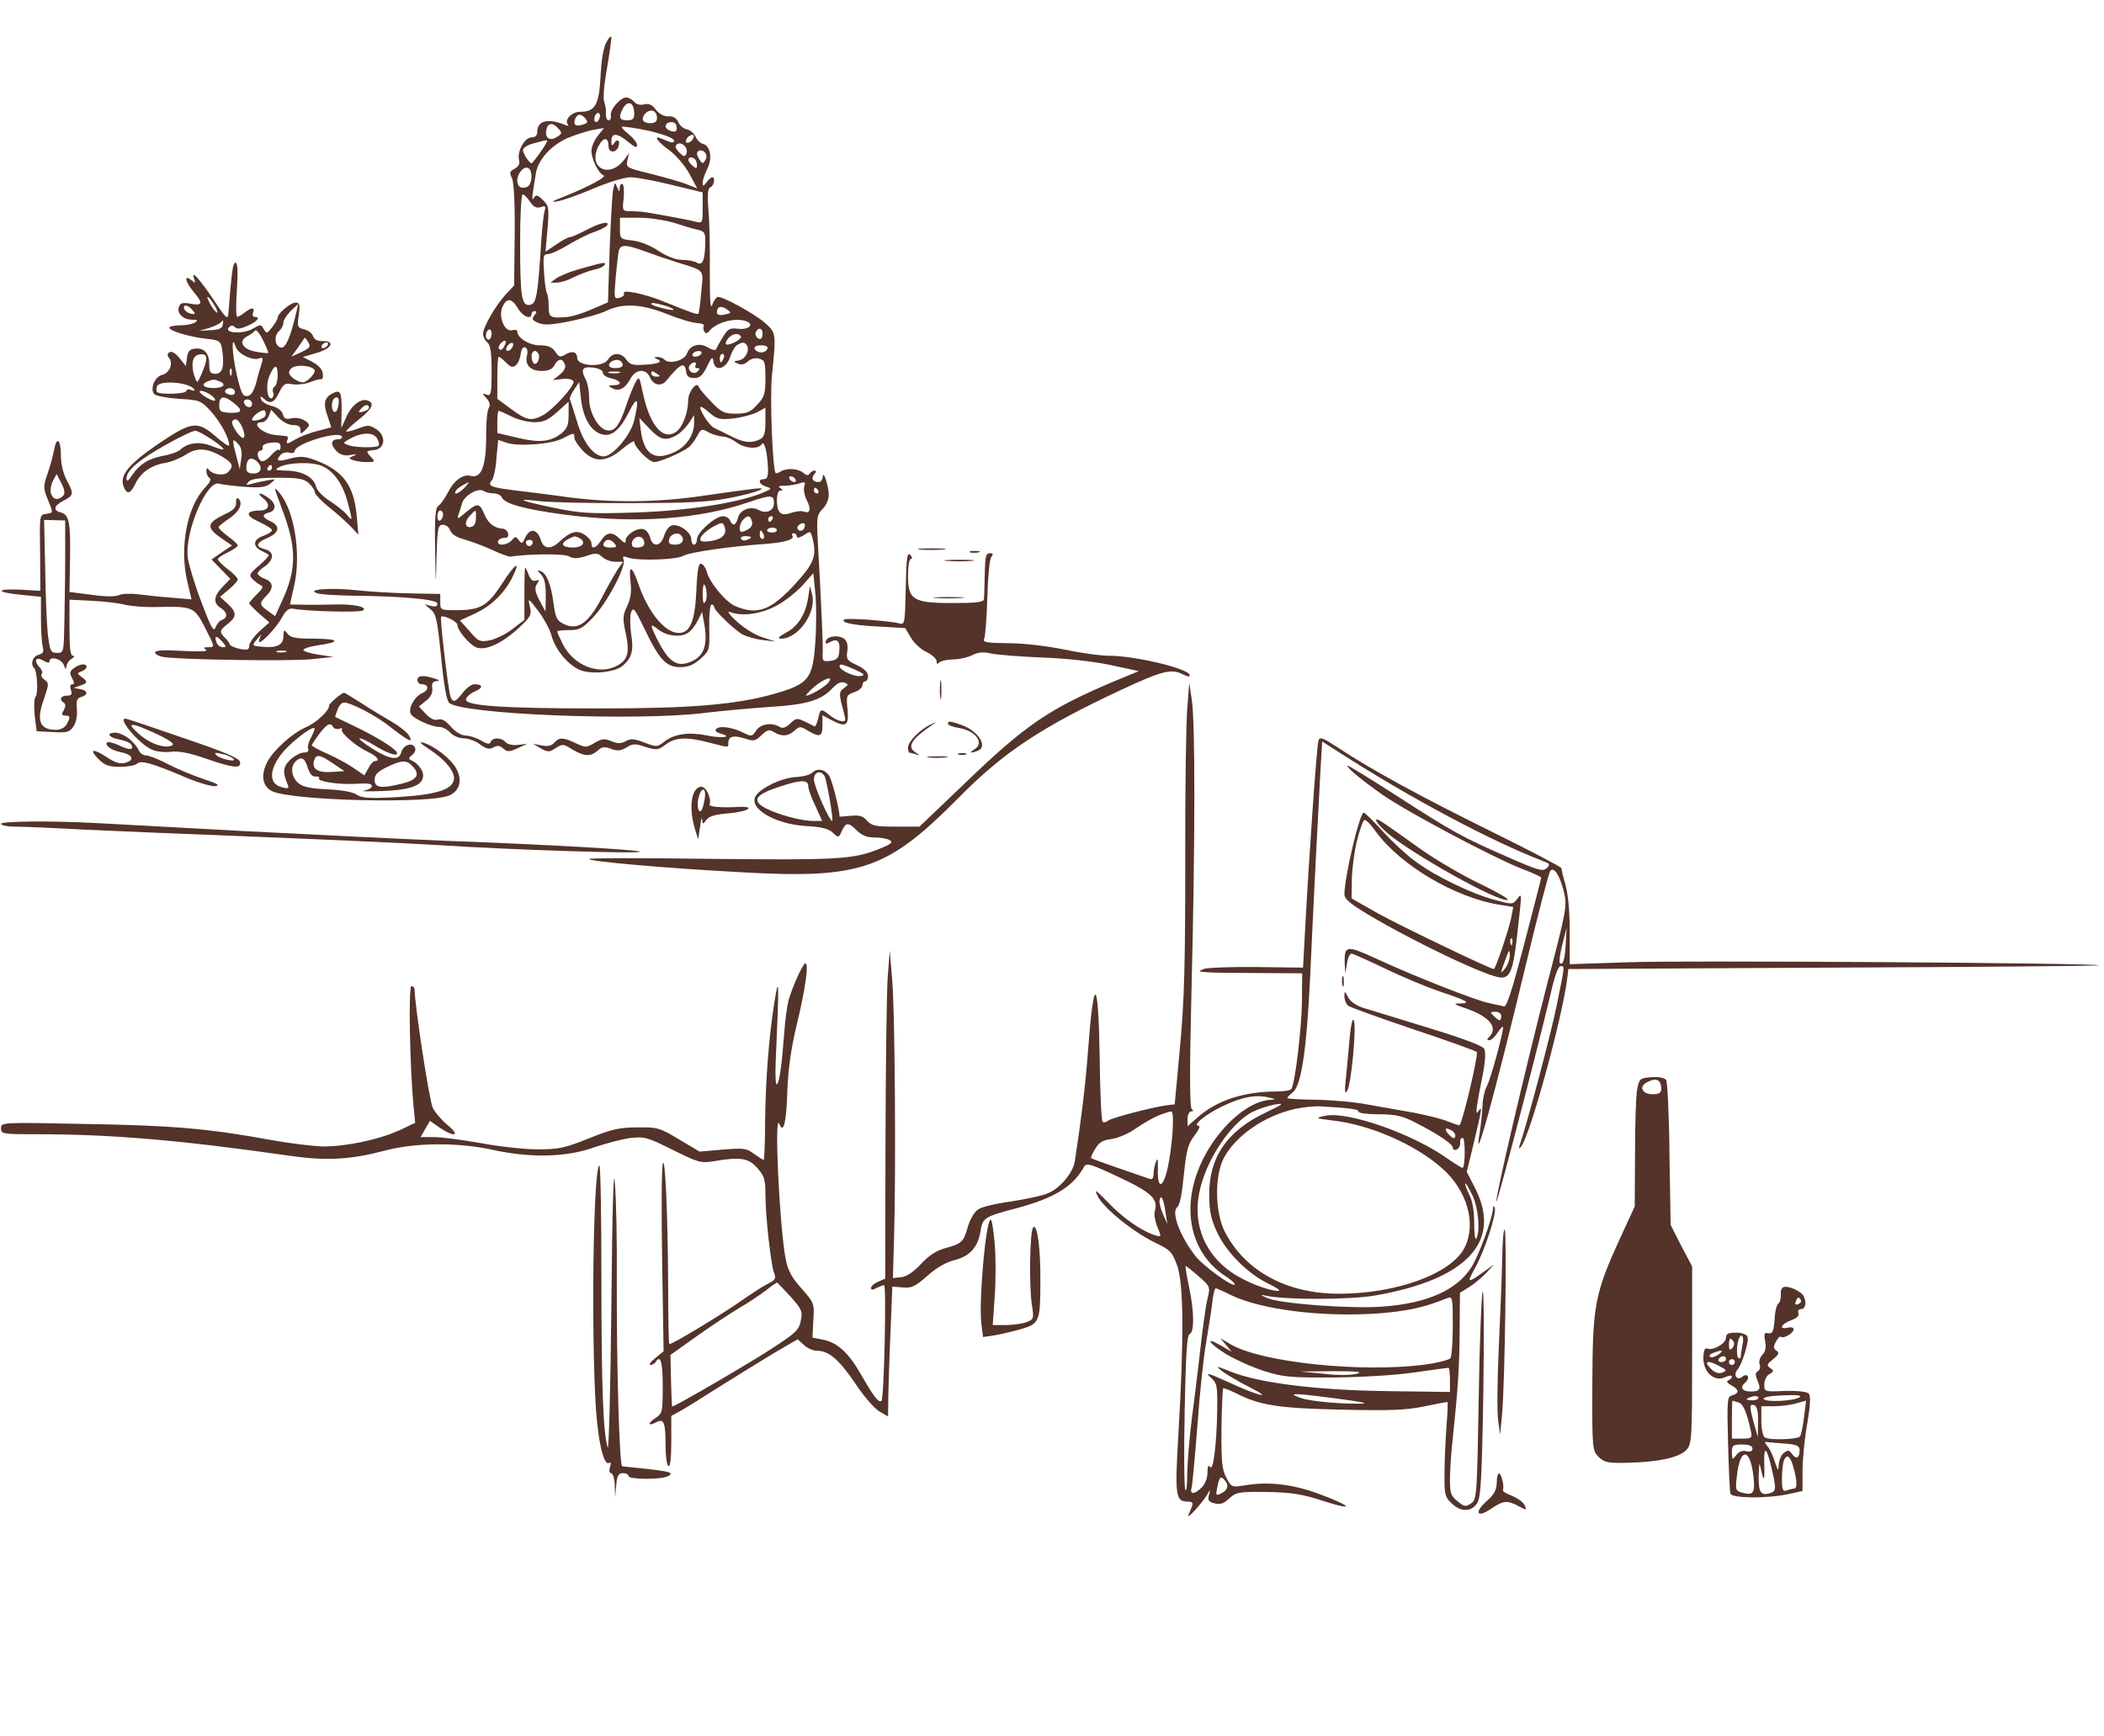 <?xml version="1.0" encoding="UTF-8"?> <svg xmlns="http://www.w3.org/2000/svg" width="441" height="364" viewBox="0 0 441 364" fill="none"><g clip-path="url(#clip0_6914_9002)"><path d="M128.149 7.906C128.149 8.384 127.73 11.369 127.192 14.534C126.594 17.817 126.355 20.802 126.654 21.399C126.893 22.056 127.073 23.131 127.013 23.847C126.953 24.623 127.192 25.221 127.551 25.221C127.91 25.221 128.149 24.743 128.029 24.206C127.79 23.012 130.002 20.444 131.257 20.444C131.796 20.444 132.513 20.862 132.931 21.34C133.35 21.877 134.187 22.116 135.024 21.877C135.98 21.638 136.698 21.937 137.475 23.012C138.192 23.907 139.209 24.444 140.105 24.385C141.122 24.325 141.779 24.743 142.198 25.639C142.497 26.355 143.334 27.012 143.991 27.131C144.649 27.25 145.426 27.907 145.785 28.624C146.084 29.34 146.801 30.057 147.399 30.176C148.893 30.594 149.372 33.221 148.236 35.43C147.698 36.505 147.279 37.758 147.279 38.296C147.339 39.132 147.399 39.132 148.116 38.176C148.535 37.639 149.073 37.161 149.312 37.161C149.969 37.161 149.671 39.012 148.893 39.251C148.355 39.49 148.236 40.684 148.475 43.908C148.714 46.236 148.834 52.087 148.774 56.864C148.774 63.133 148.893 65.103 149.312 63.849C149.611 62.953 150.209 62.237 150.507 62.237C151.823 62.297 158.1 65.76 160.252 67.61C162.703 69.76 162.703 69.819 161.806 78.656C161.328 83.193 161.926 98.418 162.584 99.194C162.643 99.254 163.122 99.134 163.54 98.895C164.796 98.059 167.247 98.179 168.323 99.074C168.98 99.671 169.399 99.731 169.698 99.313C169.877 98.955 170.355 98.656 170.714 98.656C171.132 98.656 171.132 98.895 170.654 99.433C169.937 100.328 170.355 101.045 171.611 101.045C172.029 101.045 172.388 100.567 172.448 99.97C172.507 98.358 173.643 101.642 173.703 103.612C173.763 104.567 173.225 105.881 172.448 106.657C171.192 107.97 171.132 108.448 171.431 113.941C172.149 126.598 172.507 134.837 172.448 136.748C172.328 138.598 172.448 138.718 174.002 138.539C175.198 138.419 175.736 138.001 175.855 136.986C176.214 134.598 175.616 133.703 174.122 134.538C173.105 135.076 172.926 135.016 173.105 134.359C173.464 133.285 175.855 133.046 176.991 133.941C177.589 134.479 177.768 135.315 177.589 136.568C177.35 138.18 177.529 138.479 179.622 139.434C181.116 140.151 181.953 140.927 181.953 141.703C181.953 142.3 181.654 142.837 181.355 142.837C180.997 142.837 180.757 143.196 180.757 143.673C180.757 144.151 179.98 144.808 179.024 145.106C177.41 145.703 177.35 145.823 177.649 148.748C177.948 152.211 177.35 152.569 174.181 150.897L172.388 149.942V152.091C172.388 154.42 171.85 154.659 169.339 153.166C167.785 152.211 167.605 152.211 166.529 153.166C165.214 154.36 163.839 154.48 162.225 153.465C161.268 152.868 160.85 152.927 159.594 154.121C158.279 155.375 157.921 155.435 156.007 154.778C153.736 154.062 152.66 154.36 152.66 155.733C152.66 156.748 152.839 156.748 148.654 155.674C143.931 154.42 141.54 154.539 139.507 156.092C137.893 157.286 137.594 157.286 135.263 156.569C133.171 155.853 132.632 155.853 131.317 156.689C130.122 157.405 129.404 157.465 128.089 156.987C126.714 156.45 126.176 156.51 125.279 157.345C123.785 158.659 122.469 158.599 119.959 157.107C118.105 155.913 117.866 155.913 116.491 156.808C115.116 157.704 114.817 157.704 113.323 156.868L111.709 155.913L113.562 156.271C114.817 156.51 115.654 156.33 116.192 155.674C117.149 154.539 118.046 154.539 120.676 155.793C122.709 156.748 122.888 156.748 124.622 155.733C126.116 154.838 126.714 154.778 128.149 155.375C129.464 155.913 130.122 155.913 131.138 155.375C132.214 154.778 132.991 154.838 135.084 155.674C137.594 156.629 137.774 156.629 139.209 155.495C141.301 153.823 144.41 153.405 148.236 154.181C151.404 154.838 153.736 154.48 150.986 153.763C150.268 153.584 149.85 153.226 150.029 152.927C150.567 152.091 153.018 152.33 155.41 153.405C157.562 154.48 157.622 154.48 158.518 153.106C159.415 151.733 161.806 151.375 163.421 152.39C164.018 152.748 164.676 152.569 165.632 151.674C167.067 150.36 166.888 150.3 170.714 152.271C170.893 152.39 171.252 151.614 171.491 150.659C171.969 148.45 172.029 148.45 174.002 150.002C175.437 151.136 177.171 151.614 177.171 150.838C177.171 150.659 176.872 149.285 176.453 147.793C175.855 145.345 175.915 144.987 176.872 144.27C177.888 143.554 177.888 143.434 176.931 143.076C176.274 142.837 175.437 143.255 174.48 144.27C172.089 146.838 169.1 147.733 161.029 148.211C156.904 148.509 150.866 149.047 147.578 149.464C133.41 151.196 96.643 149.763 94.132 147.315C93.594 146.778 92.997 143.434 92.459 137.703C91.681 130.061 91.442 128.747 90.306 127.792L88.991 126.658L90.306 127.016C91.263 127.255 91.681 127.135 91.681 126.538C91.681 125.643 84.567 124.986 73.507 124.866C70.518 124.807 67.41 124.628 66.573 124.389C63.763 123.553 69.502 123.135 74.763 123.732C77.393 124.031 82.475 124.329 85.942 124.389L92.279 124.508V126.24C92.279 127.852 92.339 127.911 95.507 127.911C100.709 127.911 102.143 127.075 105.192 122.419C108.062 117.941 109.317 117.224 107.285 121.225C105.611 124.508 102.681 127.255 99.274 128.747L96.404 130.061L98.437 132.329C100.23 134.479 100.589 134.598 102.622 134.24C103.817 134.001 105.969 132.986 107.344 131.912L109.915 129.941V124.449C109.915 121.404 109.975 118.956 110.094 118.956C110.154 118.956 110.513 119.672 110.812 120.508C111.23 121.523 111.709 121.941 112.306 121.702C113.024 121.463 113.084 121.583 112.546 122.419C112.007 123.254 112.127 124.031 113.084 125.881L114.339 128.21L114.399 124.807C114.399 122.359 114.1 121.165 113.382 120.389C112.605 119.613 112.546 119.433 113.203 119.672C114.518 120.09 115.475 122.359 116.013 126.419C116.431 129.583 116.73 130.12 118.225 130.837C121.094 132.21 123.306 130.658 126.056 125.463C127.312 123.016 128.866 120.329 129.464 119.374L130.6 117.762H128.986C128.089 117.762 126.834 117.344 126.236 116.747C125.279 115.911 124.861 115.851 122.828 116.568C121.094 117.105 120.257 117.165 119.241 116.627C118.225 116.03 110.931 116.09 106.926 116.687C106.567 116.687 104.834 116.09 102.98 115.194C101.127 114.359 98.497 113.403 97.181 113.045C95.627 112.627 94.611 111.911 94.372 111.194C94.132 110.538 93.475 110 92.877 110C91.801 110 91.681 110.597 91.502 116.687C91.323 123.434 91.323 123.434 91.203 114.956C91.084 108.328 91.263 106.358 91.921 106C92.339 105.761 93.296 104.388 94.013 103.015C95.089 100.806 97.062 99.373 98.497 99.731C100.948 100.448 101.964 97.761 101.904 90.596C101.904 88.328 102.143 85.999 102.442 85.522C102.801 84.924 102.681 84.268 101.964 83.492C101.007 82.417 101.007 82.357 101.964 82.716C102.921 83.074 103.04 82.596 103.04 77.82C103.04 73.82 102.801 72.327 102.143 71.79C101.665 71.372 101.247 70.596 101.247 69.999C101.247 68.566 103.817 64.147 105.969 61.759L107.763 59.849L107.882 49.162C107.942 42.236 107.703 38.117 107.285 37.281C106.747 36.206 106.806 35.908 107.882 35.37C108.719 34.893 109.018 34.296 108.779 33.46C108.361 31.728 109.975 28.803 111.41 28.803C112.187 28.803 112.605 28.385 112.605 27.668C112.605 25.34 114.757 24.743 118.285 26.116C118.942 26.415 119.301 26.415 119.062 26.116C118.165 25.161 119.839 23.43 121.632 23.43C124.741 23.43 125.578 21.997 125.877 15.966C126.056 12.504 126.475 9.936 127.132 8.802C127.671 7.787 128.089 7.429 128.149 7.906ZM130.54 22.773C129.584 24.623 129.823 25.221 131.437 25.221C132.632 25.221 132.931 24.922 132.931 23.847C132.931 21.459 131.616 20.862 130.54 22.773ZM134.725 24.982C134.725 25.459 135.323 25.818 136.219 25.818C137.296 25.818 137.714 25.519 137.714 24.683C137.714 24.026 137.355 23.43 136.937 23.25C136.04 22.892 134.725 23.907 134.725 24.982ZM124.562 24.982C124.562 25.459 124.801 25.698 125.16 25.519C125.459 25.34 125.757 24.743 125.757 24.265C125.757 23.788 125.459 23.549 125.16 23.728C124.801 23.907 124.562 24.504 124.562 24.982ZM120.556 24.922C120.078 26.176 120.616 26.594 122.171 26.116C123.187 25.818 123.306 25.519 122.709 24.862C121.812 23.788 121.035 23.788 120.556 24.922ZM139.507 26.474C139.507 27.191 141.241 27.907 141.719 27.43C141.899 27.191 141.899 26.654 141.719 26.176C141.361 25.221 139.507 25.519 139.507 26.474ZM114.518 27.25C114.16 28.922 115.236 29.639 116.671 28.743C117.866 28.027 117.866 27.848 116.969 26.892C115.834 25.579 114.757 25.758 114.518 27.25ZM131.556 27.967C132.632 28.803 133.529 29.878 133.529 30.415C133.529 31.072 133.051 30.892 131.676 29.758C129.404 27.848 128.149 27.788 128.149 29.519C128.149 30.594 128.268 30.713 128.747 29.997C129.404 28.922 130.122 29.519 129.584 30.833C129.046 32.146 127.551 32.027 127.551 30.654C127.551 28.683 126.475 28.683 125.459 30.594C123.067 35.191 127.73 37.639 130.899 33.4L131.855 32.087L131.497 33.639C131.198 35.131 131.257 35.191 136.698 36.505C139.687 37.281 143.094 38.236 144.171 38.714L146.143 39.49L144.469 36.385C143.513 34.654 141.719 32.564 140.285 31.489C137.893 29.818 136.877 28.325 138.431 28.982C138.85 29.161 139.687 29.459 140.225 29.698C140.823 29.937 141.301 29.878 141.301 29.519C141.301 28.624 135.203 26.952 130.54 26.534C130.062 26.474 130.54 27.131 131.556 27.967ZM119.002 28.922C115.475 30.474 112.785 33.46 112.306 36.385C111.41 41.997 111.41 42.236 111.948 41.4C112.366 40.744 112.725 40.863 113.801 41.938C115.056 43.191 115.116 43.609 114.757 48.028L114.339 52.744L116.611 51.252C117.866 50.356 119.122 49.699 119.48 49.699C119.839 49.699 121.334 49.042 122.888 48.207C125.698 46.714 127.91 46.236 127.252 47.251C127.073 47.55 125.937 48.147 124.741 48.565C123.546 48.923 121.035 50.177 119.241 51.252C117.388 52.386 115.415 53.281 114.817 53.281C113.861 53.281 113.801 53.759 114.04 57.222C114.16 59.371 114.459 61.282 114.638 61.461C114.817 61.7 114.997 62.894 114.997 64.147C114.997 66.536 115.296 66.715 118.584 66.476C120.138 66.357 122.29 65.64 125.518 64.207L127.431 63.371L127.79 52.207C128.029 46.057 128.328 40.385 128.567 39.55C128.866 38.176 128.926 38.117 129.344 39.251C129.823 40.326 129.882 40.326 129.882 39.37C129.942 38.773 130.181 38.415 130.48 38.594C130.779 38.773 130.839 40.147 130.719 41.579C130.421 44.027 130.48 44.206 131.796 44.266C132.573 44.266 133.768 44.326 134.426 44.386C135.861 44.505 143.692 45.938 145.785 46.475C147.219 46.833 147.279 46.774 147.279 43.609V40.326L140.823 38.773C137.296 37.878 133.41 37.161 132.154 37.161C130.899 37.161 127.551 38.176 124.323 39.55C121.274 40.863 117.806 42.057 116.73 42.236C115.296 42.475 115.714 42.176 118.344 41.161C123.665 39.012 127.372 36.982 126.475 36.743C125.459 36.385 123.964 33.34 123.964 31.609C123.964 30.833 124.562 29.4 125.279 28.504L126.594 26.833L124.203 27.25C122.948 27.489 120.616 28.265 119.002 28.922ZM143.812 29.34C143.632 29.818 143.872 30.057 144.35 29.878C144.768 29.758 145.247 29.28 145.366 28.863C145.546 28.385 145.306 28.146 144.828 28.325C144.41 28.445 143.931 28.922 143.812 29.34ZM111.828 30.057C110.632 30.355 109.616 31.012 109.616 31.43C109.616 32.325 111.23 34.594 111.529 34.176C113.382 31.967 114.997 29.4 114.638 29.4C114.339 29.4 113.084 29.698 111.828 30.057ZM141.66 30.534C141.48 30.773 141.839 31.489 142.437 32.027C143.334 32.863 143.573 32.922 143.872 32.206C144.41 30.773 142.377 29.28 141.66 30.534ZM146.084 32.266C146.084 32.505 146.382 33.102 146.681 33.579C147.219 34.355 147.339 34.355 147.817 33.579C148.176 33.042 148.176 32.445 147.757 31.967C147.16 31.251 146.084 31.43 146.084 32.266ZM144.29 33.519C144.29 33.818 144.709 34.355 145.187 34.773C145.904 35.37 146.084 35.37 146.084 34.654C146.084 34.176 145.904 33.579 145.665 33.4C145.127 32.803 144.29 32.863 144.29 33.519ZM108.421 37.818C108.421 39.132 109.198 39.669 110.453 39.191C111.589 38.773 111.768 35.609 110.632 35.191C109.736 34.833 108.421 36.385 108.421 37.818ZM109.018 50.535C109.018 62.356 109.317 64.147 111.051 63.909C112.426 63.73 112.725 62.058 113.442 50.595C113.622 47.669 113.98 44.744 114.16 44.147C114.459 43.191 114.279 43.072 113.323 43.43C112.366 43.669 111.828 43.371 111.051 42.236C110.513 41.4 109.855 40.744 109.556 40.744C109.257 40.744 109.018 45.162 109.018 50.535ZM129.942 47.908C129.942 50.117 130.002 50.117 132.573 50.416C134.187 50.595 136.399 51.49 138.073 52.625C139.926 53.819 141.66 54.475 143.035 54.475C144.23 54.475 145.605 54.774 146.084 55.072C147.219 55.789 147.757 54.535 147.817 51.072C147.877 48.744 147.698 48.505 146.203 48.147C145.306 47.968 143.094 47.311 141.301 46.714C139.507 46.177 136.219 45.639 133.948 45.639H129.942V47.908ZM129.703 52.505C129.584 53.102 129.285 55.67 129.046 58.177C128.687 62.595 128.687 62.715 129.882 62.416C130.54 62.237 130.959 61.819 130.779 61.521C130.181 60.565 135.203 61.58 139.209 63.252C144.649 65.461 146.143 65.998 146.382 65.76C146.502 65.64 146.801 63.61 146.98 61.222C147.459 56.326 147.937 56.864 141.6 54.893C139.926 54.356 137.116 53.401 135.323 52.744C131.257 51.252 130.122 51.192 129.703 52.505ZM105.312 64.327C104.415 66.357 105.73 69.64 107.344 69.222C107.942 69.043 108.421 69.163 108.421 69.461C108.421 70.834 110.931 72.387 113.143 72.387C114.877 72.387 115.654 72.745 116.372 73.7C117.149 74.894 117.448 74.954 118.524 74.297C119.959 73.461 120.975 73.76 120.975 75.014C120.975 76.805 126.355 77.103 127.431 75.372C128.388 73.82 130.241 73.82 131.317 75.432C132.035 76.447 132.692 76.626 135.263 76.447C138.192 76.267 139.089 75.79 137.535 75.193C137.056 74.954 137.116 74.835 137.774 74.835C138.252 74.775 138.969 75.073 139.328 75.432C140.344 76.447 143.573 75.491 143.991 74.118C144.589 72.327 146.681 71.73 148.415 72.864C149.252 73.342 149.969 73.521 150.089 73.222C150.209 72.924 150.806 71.79 151.524 70.655C152.54 68.924 152.959 68.685 154.752 68.924C156.904 69.163 158.16 68.028 156.486 67.371C154.214 66.476 150.149 67.551 148.714 69.342C148.236 69.939 147.937 69.999 147.638 69.521C147.399 69.103 147.339 68.566 147.518 68.327C147.698 68.028 147.1 67.79 146.203 67.73C145.306 67.73 142.437 66.894 139.926 65.879C134.546 63.73 130.66 63.491 127.192 65.103C125.937 65.76 122.469 66.715 119.6 67.312C115.415 68.148 114.04 68.207 112.785 67.67C111.529 67.133 111.41 66.834 112.007 66.118C112.546 65.461 112.546 65.222 112.067 65.222C111.709 65.222 111.41 65.461 111.41 65.819C111.41 67.133 109.497 66.297 108.54 64.625C107.285 62.476 106.209 62.356 105.312 64.327ZM136.518 63.73C136.518 64.088 140.882 65.222 141.181 64.924C141.301 64.804 140.524 64.446 139.448 64.088C136.997 63.431 136.518 63.371 136.518 63.73ZM150.268 65.461C150.268 65.998 150.806 66.177 151.882 65.939C153.317 65.64 153.377 65.58 152.361 64.864C151.165 63.968 150.268 64.267 150.268 65.461ZM158.339 69.999C158.339 70.416 158.698 70.894 159.056 71.013C159.535 71.193 159.834 70.775 159.834 69.999C159.834 69.222 159.535 68.804 159.056 68.924C158.698 69.103 158.339 69.581 158.339 69.999ZM101.844 70.357C101.844 70.834 102.084 71.193 102.442 71.193C102.741 71.193 103.04 70.655 103.04 69.939C103.04 69.282 102.741 68.924 102.442 69.103C102.084 69.282 101.844 69.879 101.844 70.357ZM152.66 70.894C152.241 71.431 152.002 71.969 152.181 72.148C152.66 72.626 155.649 71.073 155.29 70.536C154.812 69.7 153.497 69.939 152.66 70.894ZM104.594 73.103C104.834 73.461 105.192 73.402 105.491 72.924C106.328 71.611 106.089 70.954 105.132 71.79C104.654 72.208 104.415 72.805 104.594 73.103ZM154.513 72.327C154.035 72.626 153.377 73.76 153.018 74.894C152.181 77.342 149.85 77.999 149.551 75.85C149.372 74.655 149.192 74.775 148.176 76.865C147.279 78.715 146.622 79.253 145.486 79.253C144.41 79.253 143.931 78.894 143.812 77.879C143.513 75.79 142.616 76.148 139.627 79.85C138.551 81.103 136.937 80.745 136.219 79.073C135.382 77.163 133.171 77.342 132.094 79.491C131.018 81.462 129.643 82.178 128.268 81.342C127.372 80.865 127.431 80.805 128.567 80.745C130.54 80.745 130.241 79.79 128.149 79.312C127.132 79.133 126.355 78.596 126.355 78.118C126.355 77.641 125.578 77.223 124.263 77.044C121.991 76.805 121.632 77.462 122.828 79.671C123.187 80.387 123.486 82.059 123.486 83.492C123.426 86.298 125.339 89.82 127.132 90.178C128.806 90.537 129.763 89.343 131.138 85.342C131.796 83.312 132.752 80.984 133.171 80.208C133.948 78.775 134.007 78.835 134.725 82.297C136.16 89.044 138.85 92.388 141.6 90.596C142.975 89.76 144.23 86.656 144.23 83.969C144.29 81.999 146.084 79.79 146.502 81.163C146.681 81.581 147.817 82.954 149.132 84.268C151.165 86.417 151.763 86.716 154.214 86.716C156.546 86.716 157.263 86.417 158.698 84.865C160.252 83.193 160.431 82.596 160.431 79.253C160.431 75.909 160.312 75.491 159.116 75.193C158.339 74.954 157.382 75.193 156.725 75.79C156.067 76.387 155.35 76.566 154.632 76.208C153.676 75.79 153.676 75.73 154.872 75.551C156.247 75.312 157.203 73.461 156.546 72.387C156.067 71.67 155.589 71.67 154.513 72.327ZM106.149 72.864C105.79 73.939 107.046 73.7 107.464 72.626C107.703 72.028 107.524 71.79 107.105 71.909C106.747 72.028 106.268 72.506 106.149 72.864ZM158.16 73.103C158.339 73.521 158.937 73.879 159.535 73.879C160.132 73.879 160.73 73.521 160.85 73.103C161.029 72.685 160.551 72.387 159.535 72.387C158.518 72.387 158.04 72.685 158.16 73.103ZM108.122 76.566C107.464 77.103 107.046 76.984 106.089 76.029C105.372 75.312 104.714 74.775 104.535 74.775C104.355 74.775 104.236 76.745 104.236 79.193V83.611L107.165 85.76C110.393 88.148 111.29 88.328 113.741 87.074C115.893 85.939 120.497 80.865 120.198 79.969C120.078 79.551 119.122 79.312 117.926 79.432L115.893 79.671L117.328 78.536C118.285 77.76 118.643 76.984 118.404 76.387C117.866 75.014 116.969 75.133 116.192 76.566C115.774 77.402 114.937 77.76 113.562 77.76C111.171 77.76 109.975 76.506 110.453 74.536C110.692 73.641 110.513 72.984 110.035 72.805C109.616 72.685 109.257 73.222 109.138 74.237C109.018 75.133 108.6 76.208 108.122 76.566ZM145.187 74.178C145.007 74.476 145.247 74.775 145.725 74.775C146.203 74.775 146.801 74.476 146.98 74.178C147.16 73.82 146.921 73.581 146.442 73.581C145.964 73.581 145.366 73.82 145.187 74.178ZM111.41 74.715C111.41 75.372 111.649 76.029 111.948 76.208C112.605 76.626 113.323 74.894 112.844 74.118C112.306 73.163 111.41 73.521 111.41 74.715ZM150.866 75.073C150.866 75.551 150.986 75.969 151.105 75.969C151.225 75.969 151.464 75.551 151.703 75.073C151.882 74.596 151.763 74.178 151.464 74.178C151.105 74.178 150.866 74.596 150.866 75.073ZM127.671 76.387C127.551 76.865 128.029 77.163 128.986 77.163C130.48 77.163 130.959 76.566 130.122 75.73C129.524 75.133 127.969 75.551 127.671 76.387ZM144.529 76.626C143.931 77.641 145.366 78.715 146.203 77.879C146.741 77.342 146.741 77.163 146.143 77.163C145.725 77.163 145.605 76.865 145.785 76.566C145.964 76.208 145.904 75.969 145.546 75.969C145.247 75.969 144.768 76.267 144.529 76.626ZM136.518 78.357C136.518 78.656 136.997 78.954 137.535 78.954C138.431 78.954 138.491 78.835 137.714 78.357C136.578 77.641 136.518 77.641 136.518 78.357ZM127.671 78.178C128.268 78.297 129.225 78.297 129.763 78.178C130.361 77.999 129.882 77.879 128.747 77.879C127.611 77.879 127.132 77.999 127.671 78.178ZM119.421 83.671C119.54 83.85 120.198 85.939 120.915 88.268C122.23 92.805 124.442 95.671 126.535 95.671C128.388 95.671 132.035 91.432 132.872 88.328C134.067 83.432 133.649 82.716 131.736 86.537C129.703 90.537 127.85 91.85 125.578 90.835C123.546 89.94 122.111 87.134 121.752 83.372L121.393 80.088L120.317 81.701C119.719 82.596 119.361 83.492 119.421 83.671ZM112.007 88.507C110.632 88.507 108.54 87.969 107.225 87.313C105.91 86.656 104.714 86.119 104.535 86.119C104.355 86.119 104.236 87.193 104.236 88.447V90.775L108.54 91.79C113.203 92.865 115.355 92.626 117.687 90.835C118.882 89.82 119.181 89.104 119.181 86.895V84.208L116.79 86.357C114.877 88.089 113.921 88.507 112.007 88.507ZM147.638 87.372C148.296 88.447 149.192 89.462 149.671 89.701C150.149 89.94 151.703 90.656 153.078 91.373C155.828 92.805 157.502 92.984 159.296 92.089C160.192 91.611 160.431 90.775 160.431 88.447V85.462L158.578 86.477C157.562 86.954 155.29 87.552 153.616 87.731C150.866 88.029 150.268 87.85 148.714 86.537C146.562 84.626 146.203 84.924 147.638 87.372ZM141.779 91.253C139.507 92.507 138.312 92.208 136.1 89.82L134.007 87.611L134.306 90.178C134.964 95.313 137.236 96.746 141.48 94.716C143.872 93.582 145.486 91.134 145.486 88.686V87.014L144.35 88.746C143.692 89.701 142.556 90.835 141.779 91.253ZM144.35 93.761C142.855 94.895 138.312 96.865 137.116 96.865C136.04 96.865 132.931 93.701 132.931 92.567C132.931 92.268 131.796 92.984 130.421 94.119C127.132 96.925 124.562 97.044 122.111 94.417C121.154 93.403 120.377 92.208 120.377 91.731C120.377 90.656 120.377 90.656 117.926 91.91C115.535 93.164 108.6 93.641 106.149 92.805L104.415 92.208L104.056 96.029C103.937 98.119 103.459 100.268 103.1 100.686C102.084 101.88 102.861 102.179 108.241 102.836C110.812 103.134 114.877 103.672 117.209 103.97C126.774 105.403 136.339 105.403 145.785 104.149C150.687 103.433 155.948 102.716 157.442 102.537C162.105 101.88 158.817 103.254 152.959 104.388C148.714 105.224 144.23 105.463 132.035 105.463C123.486 105.522 114.877 105.284 112.964 105.045C107.643 104.388 109.078 104.985 116.192 106.478C121.752 107.612 123.665 107.731 133.23 107.433C144.051 107.075 154.573 105.463 159.834 103.313C161.806 102.477 161.866 102.418 160.551 102C159.056 101.522 158.757 100.448 160.132 100.448C160.79 100.448 161.029 99.85 160.969 98.179C160.85 94.776 160.192 92.268 159.654 93.104C158.937 94.298 156.007 93.999 154.274 92.686C153.437 92.029 152.122 91.492 151.344 91.492C150.627 91.432 149.312 91.074 148.475 90.596C147.1 89.82 146.921 89.88 146.143 91.373C145.665 92.268 144.888 93.343 144.35 93.761ZM165.513 100.448C165.692 100.746 166.171 101.045 166.469 101.045C166.828 101.045 166.888 100.746 166.709 100.448C166.529 100.089 166.051 99.85 165.752 99.85C165.393 99.85 165.334 100.089 165.513 100.448ZM164.437 101.821C163.241 101.821 163.002 101.94 163.54 102.298C164.138 102.716 164.138 102.836 163.54 102.836C162.643 102.836 162.584 106.537 163.48 107.433C163.959 107.911 164.676 107.911 165.872 107.493C166.828 107.194 168.024 107.015 168.502 107.254C169.817 107.731 170.056 106.716 169.1 104.866C168.622 103.91 168.382 102.597 168.562 102C168.861 101.045 168.741 100.925 167.546 101.343C166.768 101.582 165.334 101.821 164.437 101.821ZM95.567 102.836C94.85 103.97 96.285 103.433 97.421 102.179C98.556 100.865 98.556 100.865 97.241 101.582C96.524 101.94 95.747 102.537 95.567 102.836ZM170.594 102.836C170.594 103.134 170.893 103.433 171.252 103.433C171.551 103.433 171.671 103.134 171.491 102.836C171.312 102.477 171.013 102.239 170.834 102.239C170.714 102.239 170.594 102.477 170.594 102.836ZM96.823 105.582C96.643 106.299 96.285 107.373 96.046 108.03C95.747 108.866 96.105 108.746 97.6 107.433C100.111 105.343 100.529 105.403 101.546 107.851C102.382 109.761 103.578 110.717 105.431 110.836C105.91 110.896 106.388 111.314 106.507 111.851C106.627 112.508 106.328 112.806 105.671 112.747C105.132 112.747 104.535 113.045 104.415 113.403C103.997 114.538 106.328 114.359 107.285 113.224C108.002 112.388 108.122 112.388 108.719 113.224C109.377 114.06 109.497 114 110.094 112.687C111.111 110.538 112.665 110.896 113.442 113.403C113.98 115.075 115.535 115.194 117.149 113.642C119.54 111.433 120.915 111.015 122.529 112.09C123.306 112.567 123.964 113.403 123.964 113.881C123.964 115.254 124.921 114.956 125.997 113.284C127.192 111.493 128.328 111.373 129.942 112.985C130.839 113.881 131.138 114 131.138 113.284C131.138 112.09 133.709 110.478 134.964 110.955C135.502 111.135 136.1 111.97 136.279 112.747C136.817 114.836 138.551 114.538 139.209 112.269C139.567 111.135 140.285 110.239 140.882 110.12C142.437 109.821 144.888 111.612 144.888 112.985C144.888 113.642 145.127 114.179 145.486 114.179C145.785 114.179 146.084 113.642 146.084 113.045C146.084 111.612 149.91 108.209 151.524 108.209C152.181 108.209 152.839 108.627 153.018 109.105C153.556 110.418 154.274 110.179 154.692 108.508C155.111 106.836 157.382 106 158.997 106.896C160.611 107.791 162.225 107.075 162.225 105.463C162.225 103.731 161.627 103.672 157.084 105.224C146.502 108.866 133.35 109.821 118.584 107.911C110.334 106.836 105.73 105.642 105.192 104.269C105.013 103.851 104.236 103.433 103.518 103.433C102.741 103.433 101.785 103.194 101.306 102.895C100.171 102.179 97.181 103.97 96.823 105.582ZM98.616 107.97C97.301 109.224 97.361 110.717 98.676 110.478C99.393 110.358 99.752 109.702 99.752 108.627C99.812 106.716 99.812 106.716 98.616 107.97ZM91.681 108.269C91.681 108.925 91.921 109.284 92.279 109.105C92.578 108.925 92.877 108.328 92.877 107.851C92.877 107.373 92.578 107.015 92.279 107.015C91.921 107.015 91.681 107.552 91.681 108.269ZM161.029 108.806C161.029 109.105 161.149 109.403 161.268 109.403C161.448 109.403 161.747 109.105 161.926 108.806C162.105 108.448 161.986 108.209 161.687 108.209C161.328 108.209 161.029 108.448 161.029 108.806ZM155.768 108.925C155.35 109.343 155.051 110.12 155.051 110.717C155.051 111.612 155.29 111.672 156.486 111.135C157.442 110.657 157.801 110.12 157.622 109.343C157.263 108.03 156.785 107.911 155.768 108.925ZM167.127 110.717C167.426 111.612 168.502 111.373 168.681 110.358C168.801 109.702 168.562 109.523 167.904 109.761C167.366 110 167.067 110.418 167.127 110.717ZM147.279 112.09C146.203 113.403 146.861 113.821 149.372 113.344C151.584 112.926 152.421 111.851 151.823 110.299C151.524 109.463 151.285 109.463 149.79 110.239C148.834 110.717 147.757 111.552 147.279 112.09ZM160.79 111.075C160.671 111.314 161.029 111.612 161.687 111.612C162.285 111.672 162.823 111.493 162.823 111.135C162.823 110.478 161.209 110.418 160.79 111.075ZM167.007 112.448C167.007 112.09 166.709 111.791 166.35 111.791C166.051 111.791 165.872 112.03 166.111 112.329C166.529 113.105 164.437 113.702 160.73 114C152.959 114.538 144.589 115.732 143.094 116.568C141.66 117.344 133.768 117.583 131.796 116.926C130.6 116.508 130.421 116.627 130.719 117.344C131.257 118.777 127.192 126.478 124.263 129.464C122.111 131.732 121.453 132.091 119.301 132.091C117.926 132.091 116.79 132.21 116.79 132.389C116.79 132.568 117.328 133.762 117.986 135.076C120.198 139.434 125.399 141.584 129.225 139.613C131.616 138.36 132.035 136.867 131.138 132.688C130.48 129.702 130.54 128.986 131.437 127.075C132.214 125.463 132.393 124.09 132.154 121.881C131.736 118.299 132.453 118.538 133.768 122.299C135.801 128.329 139.388 132.688 142.257 132.688C144.649 132.688 145.665 130.3 145.964 123.732C146.143 119.314 146.442 117.941 146.98 118.18C147.399 118.299 147.937 119.075 148.116 119.792C148.714 122.12 152.062 126.18 154.154 127.075C158.877 129.046 161.687 127.911 166.948 122.12C170.714 117.941 171.252 116.388 170.236 112.567C169.877 111.314 169.817 111.314 168.442 112.209C167.546 112.747 167.007 112.866 167.007 112.448ZM159.236 112.09C159.236 112.567 159.475 112.985 159.834 112.985C160.132 112.985 160.252 112.567 160.073 112.09C159.834 111.612 159.594 111.194 159.475 111.194C159.355 111.194 159.236 111.612 159.236 112.09ZM140.225 113.164C140.046 113.881 140.404 114.179 141.54 114.179C143.035 114.179 143.632 113.105 142.676 112.15C141.959 111.433 140.404 112.03 140.225 113.164ZM155.35 112.985C155.529 113.284 156.067 113.403 156.546 113.164C157.801 112.747 157.681 112.388 156.187 112.388C155.529 112.388 155.111 112.627 155.35 112.985ZM132.453 113.762C132.334 114.418 132.632 114.776 133.41 114.776C134.844 114.776 135.323 114.299 134.904 113.224C134.486 112.03 132.692 112.448 132.453 113.762ZM119.122 112.985C117.328 113.941 117.747 114.776 120.078 114.776C122.709 114.776 123.007 113.045 120.497 112.448C120.377 112.388 119.779 112.687 119.122 112.985ZM126.475 114.06C126.355 114.478 126.893 114.776 127.85 114.776C129.285 114.776 129.404 114.657 128.747 113.881C127.91 112.866 126.893 112.926 126.475 114.06ZM110.214 113.642C110.214 114.538 111.29 114.776 111.589 114C111.768 113.523 111.529 113.164 111.051 113.164C110.573 113.164 110.214 113.403 110.214 113.642ZM162.763 126.956C159.535 128.747 155.41 129.285 152.959 128.27C152.301 128.031 152.959 128.926 154.393 130.24C155.828 131.613 158.279 133.106 159.774 133.583L162.524 134.479L159.893 134.18C158.459 134.001 156.605 133.464 155.709 133.046C153.975 132.091 149.671 127.971 149.671 127.195C149.671 126.956 149.431 126.717 149.132 126.717C148.834 126.717 148.594 128.867 148.654 131.553C148.774 136.27 148.714 136.389 146.801 138.121C145.366 139.375 144.29 139.852 142.556 139.852C139.627 139.852 138.132 138.24 135.024 131.673C133.051 127.613 132.752 127.195 132.274 128.329C132.035 129.046 132.035 131.076 132.274 132.807C132.872 136.33 132.453 137.822 130.6 139.494C129.046 140.927 124.024 141.464 121.573 140.449C119.062 139.434 116.372 136.15 115.594 133.225C115.236 131.912 113.98 129.583 112.785 128.031C110.692 125.284 110.632 125.284 111.051 127.135C111.469 128.867 111.23 129.285 108.899 131.494C105.312 134.837 101.844 136.449 99.872 135.733C98.377 135.136 95.866 132.15 95.866 130.956C95.866 130.3 92.937 128.867 92.459 129.285C92.16 129.583 93.953 144.808 94.431 146.061C94.969 147.375 95.388 147.255 97.002 145.225C97.779 144.211 98.855 143.434 99.393 143.434C101.306 143.434 101.306 144.211 99.453 144.987C98.497 145.405 97.66 146.181 97.66 146.658C97.66 147.972 105.611 148.509 125.459 148.509C144.709 148.509 154.214 147.733 162.225 145.464C169.518 143.375 170.355 142.36 170.893 134.598C171.132 131.255 171.132 126.658 170.893 124.329L170.475 120.15L168.203 122.717C166.948 124.09 164.497 126.061 162.763 126.956ZM147.279 124.747C147.339 126.419 147.459 126.777 147.877 126.061C148.355 125.225 148.056 122.538 147.518 122.538C147.399 122.538 147.279 123.553 147.279 124.747ZM144.41 132.509C142.975 133.703 139.866 133.404 138.073 132.031C136.16 130.538 136.16 130.777 137.774 134.061C140.225 138.897 141.959 140.031 145.067 138.598C147.578 137.464 148.355 135.076 147.638 130.956L147.16 128.27L146.263 130.061C145.785 131.016 144.948 132.15 144.41 132.509ZM175.975 139.673C175.975 140.509 179.263 142.001 180.459 141.703C181.415 141.524 181.176 141.285 179.263 140.389C176.513 139.195 175.975 139.076 175.975 139.673ZM170.594 144.031C169.459 145.046 168.741 145.823 168.98 145.823C169.817 145.823 172.747 144.091 173.524 143.196C174.959 141.524 172.866 142.121 170.594 144.031Z" fill="#53332A"></path><path d="M126.713 55.548C126.534 55.907 125.458 56.384 124.382 56.563C123.365 56.802 121.452 57.519 120.257 58.116C119.001 58.772 117.447 59.25 116.67 59.25H115.354L116.67 58.295C117.387 57.817 119.42 56.981 121.094 56.504C126.534 54.951 127.132 54.832 126.713 55.548Z" fill="#53332A"></path><path d="M170.237 124.686C171.133 128.507 167.247 133.94 163.66 133.88C162.883 133.821 163.242 133.462 164.737 132.627C167.247 131.313 168.862 128.806 169.4 125.223L169.758 122.835L170.237 124.686Z" fill="#53332A"></path><path d="M49.655 60.744C49.416 63.848 49.475 66.416 49.715 66.416C49.954 66.416 50.671 65.998 51.269 65.52C52.764 64.386 53.481 64.386 53.062 65.52C52.823 65.998 53.003 66.416 53.361 66.416C54.677 66.416 53.959 67.371 51.986 68.266C50.492 68.923 49.715 69.043 49.296 68.625C48.818 68.147 48.459 68.147 47.981 68.625C46.785 69.819 50.97 70.117 52.943 68.923C54.617 67.968 54.736 67.968 55.274 68.983C55.872 69.998 55.992 69.938 57.068 68.565C57.666 67.789 58.204 66.893 58.204 66.595C58.204 65.699 60.894 63.431 61.97 63.431C62.807 63.431 62.927 63.848 62.628 66.058C62.269 68.446 62.329 68.684 63.764 69.043C64.6 69.222 65.438 69.879 65.617 70.476C65.856 71.192 66.573 71.55 67.649 71.49C70.34 71.49 69.562 73.043 66.334 73.998L63.465 74.834L65.438 75.849C66.693 76.506 67.53 77.401 67.649 78.237C67.769 78.954 67.649 79.551 67.35 79.491C67.111 79.431 66.035 79.67 65.079 80.088C64.062 80.506 62.448 80.685 61.372 80.566C59.698 80.267 59.399 80.446 58.503 82.297C57.486 84.446 56.59 84.805 55.274 83.551C54.617 82.954 54.497 83.013 54.736 83.73C54.856 84.207 55.872 84.805 56.948 85.103C58.204 85.402 59.041 86.058 59.28 86.835C59.519 87.79 59.938 87.969 61.193 87.67C62.149 87.491 63.285 87.73 63.943 88.208C65.019 88.984 65.019 89.103 64.003 90.118C63.046 91.073 62.986 91.073 62.986 90.118C62.986 89.402 62.508 89.103 61.432 89.103C60.475 89.103 59.22 88.447 58.323 87.491L56.829 85.879L56.35 87.193C56.052 87.909 55.454 88.506 54.916 88.506C52.405 88.506 54.975 90.954 57.725 91.193C58.802 91.312 59.878 91.372 60.117 91.432C60.356 91.491 60.416 91.909 60.177 92.387C59.938 93.163 60.236 93.103 61.85 92.148C62.986 91.491 65.138 90.656 66.693 90.297L69.443 89.581L68.666 87.252C67.709 84.625 67.948 83.372 69.682 82.476C71.356 81.581 71.655 82.178 71.595 86.178L71.535 89.76L72.611 87.372C73.688 84.924 75.66 83.431 77.095 83.969C78.59 84.506 77.992 85.76 75.242 87.909C73.807 89.043 72.611 90.178 72.552 90.417C72.552 90.596 73.628 90.357 74.943 89.879C77.095 89.043 77.394 89.043 78.829 89.939C81.041 91.372 80.742 94.118 78.35 94.357C76.677 94.536 76.677 94.596 77.693 95.73C78.709 96.805 78.649 96.865 76.856 96.865C75.84 96.865 74.584 96.686 73.986 96.447C73.03 96.089 73.03 96.029 74.106 95.551C74.943 95.193 74.763 95.133 73.508 95.372C72.372 95.611 71.416 95.372 70.698 94.715C69.204 93.342 69.263 92.088 70.818 92.088C71.475 92.088 71.834 91.79 71.655 91.491C70.878 90.238 61.791 93.044 61.791 94.536C61.791 94.894 61.253 95.074 60.595 94.894C59.997 94.715 59.1 94.954 58.742 95.432C57.725 96.686 58.204 96.865 60.954 96.089C63.046 95.551 63.943 95.671 66.215 96.507C71.954 98.716 74.166 101.76 74.763 108.089L75.122 112.089L73.388 110.238C72.432 109.283 70.399 107.432 68.785 106.179C67.231 104.925 65.975 103.552 65.975 103.134C65.975 102.775 65.438 101.94 64.72 101.283C63.704 100.328 62.508 100.148 58.144 100.148C54.438 100.148 52.644 100.387 52.106 100.984C51.448 101.701 51.568 101.76 52.823 101.402C53.66 101.163 55.095 100.865 56.111 100.686C57.845 100.387 57.845 100.387 56.709 101.343C55.753 102.119 54.617 102.298 51.329 102.059C48.997 101.88 46.606 101.581 45.948 101.402C43.318 100.507 38.595 111.791 39.372 117.045C39.611 118.537 40.867 122.717 42.242 126.299C44.215 131.493 44.753 132.568 45.171 131.553C45.41 130.836 46.008 130.12 46.546 129.941C47.802 129.463 47.682 128.329 46.247 127.433C44.633 126.418 44.753 124.985 46.666 123.015L48.28 121.343L46.307 119.313L44.334 117.283L46.486 115.791L48.639 114.358L46.546 112.925C43.139 110.597 43.258 109.641 47.144 107.791C48.938 106.955 49.535 106.358 49.475 105.343C49.475 104.507 49.655 104.208 50.014 104.567C50.97 105.522 50.193 107.253 48.041 108.686C46.905 109.462 45.889 110.238 45.829 110.477C45.769 110.716 46.606 111.552 47.742 112.388C48.878 113.224 49.834 114.059 49.834 114.358C49.834 114.597 48.878 115.254 47.742 115.791C46.606 116.328 45.649 116.985 45.649 117.224C45.649 117.522 46.606 118.418 47.742 119.313C48.878 120.149 49.834 121.164 49.834 121.463C49.834 121.761 48.997 122.717 47.981 123.552L46.128 125.105L47.682 126.538C49.655 128.329 49.655 129.284 47.742 130.777C46.008 132.15 45.948 132.448 47.084 133.642C47.562 134.06 48.041 134.717 48.16 135.075C48.22 135.374 49.236 135.792 50.253 136.031C51.867 136.329 52.225 136.21 52.225 135.374C52.225 134.836 53.182 133.463 54.318 132.389L56.47 130.478L54.318 128.627C53.182 127.612 52.225 126.597 52.225 126.478C52.225 126.299 52.943 125.463 53.84 124.567C54.975 123.493 55.274 122.896 54.736 122.717C54.318 122.537 53.541 122 53.003 121.463C52.106 120.567 52.225 120.328 54.318 118.537C55.573 117.463 56.47 116.448 56.35 116.328C56.231 116.209 55.514 115.791 54.736 115.433C52.883 114.477 53.062 113.044 55.215 112.328C56.171 111.97 57.008 111.432 57.008 111.134C57.008 110.835 55.753 110.059 54.198 109.343C51.389 108.089 51.448 107.074 54.438 107.014C56.41 107.014 56.769 105.761 55.215 104.507C53.6 103.193 54.438 103.074 56.291 104.387C57.905 105.522 57.965 107.014 56.41 107.432C54.796 107.85 54.916 108.447 56.709 109.283C58.802 110.238 58.562 111.671 56.111 112.746C53.66 113.761 53.421 114.597 55.514 115.134C56.47 115.373 57.008 115.91 57.008 116.627C57.008 117.224 56.35 118.179 55.514 118.716C54.677 119.254 54.019 119.91 54.019 120.209C54.019 120.507 54.677 121.045 55.514 121.343C57.307 122 57.427 123.314 55.812 124.926C54.318 126.418 54.318 126.776 56.171 128.09L57.666 129.165L59.16 125.881C62.209 119.254 62.209 114.836 59.1 106.656C57.307 101.88 57.247 101.641 58.802 103.611C61.791 107.432 63.166 116.567 61.611 122.955L60.774 126.717L64.122 126.776C65.975 126.776 68.725 126.776 70.34 126.717C74.106 126.597 77.155 127.254 76.079 127.97C75.302 128.448 64.361 128.15 61.492 127.612C60.595 127.433 59.938 127.911 59.16 129.344C57.785 131.911 53.78 135.911 54.318 134.18L54.736 132.986L53.72 134.18C52.823 135.314 52.823 135.374 54.677 135.553C57.965 135.911 59.399 135.254 59.399 133.404C59.459 131.911 59.519 131.911 60.236 132.807C60.894 133.702 61.97 133.881 66.035 133.881C71.296 133.941 71.475 134.598 66.394 135.314C64.84 135.553 63.584 135.971 63.584 136.269C63.584 136.508 65.019 136.986 66.693 137.225L69.861 137.702L65.378 138.18C60.954 138.657 37.28 138.299 34.111 137.702C33.215 137.523 32.497 137.105 32.497 136.747C32.497 136.329 34.35 136.21 38.296 136.448C41.883 136.628 43.736 136.568 43.198 136.21C42.541 135.792 42.66 135.672 43.736 135.672C45.052 135.672 45.052 135.613 43.019 131.672C40.688 127.135 40.508 127.075 32.497 127.254C30.345 127.314 27.535 127.075 26.22 126.776C24.905 126.418 21.736 126.06 19.166 125.941L14.562 125.702V131.612C14.562 135.851 14.742 137.463 15.28 137.463C15.698 137.463 15.579 137.762 14.981 138.12C14.443 138.419 13.965 139.195 13.905 139.732C13.905 140.449 13.726 140.389 13.367 139.374C12.829 138.06 10.378 137.463 10.378 138.657C10.378 139.016 9.899 138.956 9.182 138.538C7.628 137.583 6.97 138.359 8.166 139.732C8.764 140.329 9.003 141.046 8.764 141.284C8.465 141.523 8.764 142.061 9.302 142.479C10.318 143.195 10.258 143.434 9.182 146.598C7.568 151.136 8.345 152.986 11.693 152.986C12.709 152.986 13.546 152.569 13.965 151.852C14.802 150.3 14.742 150.001 13.666 150.001C12.948 150.001 12.829 149.762 13.367 148.867C13.785 148.091 13.785 147.553 13.367 147.315C12.351 146.658 12.709 145.822 14.024 145.822C14.981 145.822 15.16 145.583 14.861 144.628C14.622 143.911 14.742 143.434 15.16 143.434C15.639 143.434 15.579 143.076 15.101 142.12C14.503 141.046 14.622 140.687 15.519 140.031C16.715 139.135 18.149 139.016 18.149 139.792C18.149 140.09 17.671 140.508 17.073 140.747C16.117 141.105 16.117 141.165 17.073 141.882C18.448 142.896 18.448 143.195 16.774 143.732L15.459 144.21L16.774 144.449C18.448 144.747 18.568 145.643 17.014 146.12C16.117 146.359 15.938 146.897 16.117 148.688C16.236 150.001 15.938 151.494 15.399 152.27C14.622 153.464 14.084 153.643 11.095 153.464L7.687 153.285L7.269 150.001C7.09 148.21 7.149 146.419 7.448 146.061C8.046 145.344 7.807 140.687 7.149 140.031C6.312 139.195 6.851 137.583 8.046 137.284C9.062 136.986 9.242 136.628 8.943 135.553C8.764 134.777 8.584 132.15 8.584 129.642V125.105L4.399 124.687C-0.981 124.149 -1.041 123.373 4.34 123.612L8.465 123.851L8.405 115.851C8.285 108.029 8.285 107.91 9.601 107.731C11.215 107.492 11.215 107.671 9.959 104.567C9.062 102.298 9.062 101.88 9.959 99.313C10.497 97.82 11.095 95.551 11.334 94.357C11.872 91.312 12.769 92.088 12.769 95.551C12.769 97.223 13.247 99.253 13.965 100.626C15.519 103.492 15.459 103.85 13.367 104.925C11.274 105.999 11.035 107.014 12.769 107.432C14.503 107.91 14.802 109.522 14.682 117.164L14.562 124.09L19.166 124.687C22.095 125.105 24.247 125.105 24.965 124.746C25.562 124.448 27.296 124.388 28.851 124.567C30.345 124.746 33.514 125.105 35.845 125.284L40.149 125.642L39.253 121.881C37.579 114.657 39.193 106.179 43.019 102.178C43.975 101.163 44.334 100.447 43.916 100.208C43.557 99.969 43.258 99.313 43.258 98.775C43.258 98.118 43.438 97.999 43.736 98.417C44.454 99.492 46.965 99.85 47.802 98.954C49.057 97.701 48.818 97.103 46.666 95.79C43.497 93.879 41.225 93.76 38.954 95.312C37.818 96.029 35.845 96.865 34.59 97.044C31.66 97.522 29.448 99.074 28.312 101.522C27.296 103.611 26.579 103.731 25.861 101.88C25.084 99.611 26.997 97.283 33.095 93.103C40.269 88.267 41.345 88.148 45.291 91.551C46.785 92.865 48.041 93.7 48.041 93.342C48.041 91.85 46.247 88.506 44.215 86.237C42.122 83.969 41.883 83.849 37.519 83.61C35.068 83.431 32.736 83.013 32.378 82.655C31.361 81.64 32.378 79.013 33.932 78.595C35.546 78.237 36.383 76.147 35.427 75.013C35.008 74.535 35.068 74.118 35.546 73.819C36.024 73.58 36.802 74.058 37.639 75.073L38.954 76.745L39.193 75.013C39.312 73.759 39.731 73.222 40.747 73.103C42.72 72.804 43.856 73.998 43.856 76.327C43.856 78.058 44.095 78.356 45.171 78.356C46.666 78.356 47.084 76.745 46.546 73.222C46.247 71.49 46.008 71.311 43.258 71.013C39.552 70.595 35.486 69.341 35.486 68.684C35.486 68.446 36.503 68.207 37.698 68.207C38.954 68.207 40.389 67.908 40.867 67.61C41.584 67.132 41.405 67.013 40.209 67.013C38.356 67.013 36.981 65.64 37.519 64.266C37.818 63.49 38.356 63.371 39.97 63.669C42.481 64.147 42.6 63.55 40.568 61.162C38.834 59.072 38.475 57.46 40.09 58.714C40.986 59.43 41.046 59.43 40.688 58.415C39.91 56.326 41.883 58.535 44.932 63.072C47.323 66.714 47.742 67.073 47.861 65.819C48.579 56.624 48.818 55.072 49.356 55.072C49.834 55.072 49.894 56.923 49.655 60.744ZM44.215 64.028C44.812 64.983 45.41 65.64 45.53 65.52C45.829 65.222 43.975 62.236 43.497 62.236C43.318 62.236 43.677 63.013 44.215 64.028ZM59.399 67.669C59.399 68.207 58.981 68.983 58.503 69.401C57.307 70.416 57.606 72.625 58.921 72.864C59.878 73.043 60.954 70.476 62.09 65.52L62.508 63.729L60.954 65.162C60.117 65.998 59.399 67.073 59.399 67.669ZM38.595 64.744C38.774 65.162 39.372 65.64 40.03 65.759C40.986 65.938 41.046 65.819 40.329 64.983C39.372 63.848 38.296 63.729 38.595 64.744ZM43.856 68.744L41.764 69.341L44.155 69.222C46.008 69.102 46.606 68.864 46.725 67.908C46.845 67.192 46.725 66.953 46.427 67.431C46.188 67.789 44.992 68.386 43.856 68.744ZM51.747 70.535C49.834 71.55 50.91 73.341 53.84 73.759C55.035 73.998 56.111 74.058 56.231 73.998C56.291 73.879 55.812 72.685 55.095 71.252C54.438 69.879 53.66 68.983 53.481 69.281C53.302 69.58 52.524 70.117 51.747 70.535ZM62.448 72.864L61.073 74.774L63.166 73.819C64.959 72.923 65.198 72.685 64.6 71.729C64.242 71.132 63.883 70.714 63.883 70.774C63.823 70.834 63.166 71.789 62.448 72.864ZM67.47 72.386C67.291 72.685 67.35 72.983 67.709 72.983C68.008 72.983 68.486 72.685 68.666 72.386C68.845 72.028 68.785 71.789 68.427 71.789C68.128 71.789 67.649 72.028 67.47 72.386ZM49.595 78.416C50.552 82.476 50.85 83.133 51.867 83.013C52.644 82.894 53.182 82.058 53.72 80.148C54.079 78.655 54.617 76.864 54.856 76.147C55.215 75.073 55.095 74.834 54.318 75.132C52.943 75.67 49.954 74.237 49.416 72.744C48.459 69.819 48.579 73.759 49.595 78.416ZM40.389 75.968C40.269 76.804 40.448 78.177 40.807 78.954C41.345 80.446 41.345 80.446 42.302 78.237C43.677 75.073 43.557 74.058 41.883 74.297C40.986 74.416 40.508 74.953 40.389 75.968ZM61.552 76.924C61.014 77.103 60.595 77.64 60.595 78.118C60.595 78.894 62.389 80.148 63.524 80.148C64.242 80.148 65.975 78.476 65.975 77.76C65.975 76.864 63.046 76.327 61.552 76.924ZM56.41 78.954C55.633 80.804 56.052 84.028 57.008 83.431C57.307 83.252 57.427 82.715 57.247 82.297C57.068 81.819 57.188 81.282 57.546 81.043C57.905 80.864 58.204 79.73 58.204 78.595C58.204 76.207 57.486 76.327 56.41 78.954ZM48.22 78.476C48.399 78.954 48.579 78.774 48.579 78.118C48.639 77.461 48.459 77.103 48.28 77.341C48.1 77.521 48.041 78.058 48.22 78.476ZM43.617 79.909C41.943 80.566 42.6 81.342 44.753 81.342C46.785 81.342 47.562 80.566 46.068 79.969C44.992 79.491 44.693 79.491 43.617 79.909ZM32.916 80.984C32.736 81.461 32.736 81.998 32.916 82.178C33.514 82.775 39.073 82.596 39.073 81.939C39.073 81.64 39.552 81.521 40.09 81.76C40.867 81.998 40.986 81.939 40.568 81.461C39.253 80.088 33.394 79.67 32.916 80.984ZM47.204 81.879C47.024 82.178 47.383 82.536 48.041 82.715C48.818 82.894 49.236 82.715 49.236 82.178C49.236 81.282 47.682 81.043 47.204 81.879ZM42.959 83.133C43.916 83.73 44.872 84.148 45.052 83.969C45.47 83.491 43.198 81.939 42.122 81.939C41.524 81.939 41.883 82.416 42.959 83.133ZM69.562 84.924C69.562 86.655 70.579 86.894 70.878 85.222C71.057 84.446 71.057 83.61 70.878 83.491C70.34 82.894 69.562 83.79 69.562 84.924ZM45.948 84.984C45.948 86.237 46.247 86.416 48.16 86.536C50.85 86.596 51.03 86.058 48.818 84.327C46.905 82.834 45.948 83.013 45.948 84.984ZM51.149 84.446C51.508 85.521 52.823 85.7 52.823 84.685C52.823 84.148 52.405 83.73 51.867 83.73C51.329 83.73 51.03 84.028 51.149 84.446ZM75.6 85.76C75.003 86.476 75.122 86.536 76.079 86.297C76.796 86.118 77.334 85.76 77.334 85.461C77.334 84.625 76.378 84.805 75.6 85.76ZM52.823 87.969C52.823 88.506 55.155 87.909 55.573 87.252C55.753 86.954 55.753 86.476 55.514 86.118C55.155 85.581 52.823 87.193 52.823 87.969ZM48.639 88.506C48.639 89.521 50.552 92.088 51.03 91.79C51.747 91.372 50.312 87.909 49.416 87.909C48.997 87.909 48.639 88.208 48.639 88.506ZM34.59 93.342C28.97 96.507 26.519 98.596 26.519 100.328C26.519 101.044 26.878 100.865 27.655 99.671C29.209 97.342 31.062 96.148 34.171 95.551C35.666 95.312 37.34 94.715 37.818 94.238C39.492 92.745 41.883 92.506 44.454 93.521C45.769 94.059 46.845 94.357 46.845 94.178C46.845 93.581 41.823 90.297 40.927 90.297C40.389 90.297 37.519 91.671 34.59 93.342ZM73.568 91.85C71.834 92.805 71.774 92.865 72.91 93.282C74.225 93.82 78.59 93.939 79.307 93.462C79.546 93.342 79.427 92.685 79.128 92.029C78.35 90.596 76.138 90.536 73.568 91.85ZM49.475 95.372L50.253 98.357L50.552 96.268C50.791 94.835 50.611 93.82 49.954 93.103C48.698 91.671 48.579 92.029 49.475 95.372ZM55.035 93.7C55.155 94.118 54.916 94.477 54.617 94.477C53.78 94.477 53.84 96.089 54.736 96.626C55.095 96.865 55.992 96.387 56.769 95.492C57.486 94.656 58.264 94.118 58.443 94.297C58.622 94.536 58.802 94.238 58.802 93.641C58.802 92.865 58.383 92.626 56.829 92.805C55.693 92.924 54.975 93.282 55.035 93.7ZM51.628 98.178C51.628 98.954 52.106 99.253 53.122 99.253C54.916 99.253 55.155 97.701 53.6 96.507C52.405 95.671 51.628 96.327 51.628 98.178ZM58.383 97.999C57.486 98.477 57.785 98.596 59.878 98.656C63.166 98.656 65.736 99.969 66.215 101.94C66.454 102.835 67.649 104.089 69.084 104.984C70.459 105.88 72.073 107.134 72.671 107.85C73.927 109.403 73.927 109.283 72.91 105.402C71.894 101.522 69.981 98.775 67.53 97.701C65.497 96.745 60.177 96.924 58.383 97.999ZM56.111 98.059C55.932 98.357 56.052 98.656 56.35 98.656C56.709 98.656 57.008 98.357 57.008 98.059C57.008 97.701 56.889 97.462 56.769 97.462C56.59 97.462 56.291 97.701 56.111 98.059ZM10.677 103.432C11.095 104.746 12.171 104.984 13.188 103.969C13.666 103.492 13.606 102.775 12.889 101.343L11.872 99.372L11.095 100.805C10.677 101.641 10.497 102.835 10.677 103.432ZM9.481 119.493C9.541 125.284 9.84 131.553 10.079 133.404C10.497 136.508 10.677 136.866 11.932 136.866C13.367 136.866 13.367 136.747 13.486 130.717C13.546 127.373 13.666 121.105 13.666 116.866V109.104L11.454 109.044L9.242 108.985L9.481 119.493ZM45.41 134.717C45.59 135.254 46.188 135.672 46.725 135.672C47.503 135.672 47.443 135.493 46.546 134.478C45.35 133.105 44.812 133.224 45.41 134.717ZM58.024 136.687C58.443 136.807 59.28 136.807 59.818 136.687C60.416 136.508 60.057 136.389 59.1 136.389C58.084 136.389 57.666 136.508 58.024 136.687Z" fill="#53332A"></path><path d="M197.613 115.194C196.238 115.313 194.086 115.313 192.83 115.194C191.635 115.074 192.771 114.955 195.401 114.955C198.031 114.955 199.048 115.074 197.613 115.194Z" fill="#53332A"></path><path d="M205.091 115.791C204.552 115.911 203.716 115.911 203.297 115.791C202.938 115.612 203.357 115.493 204.373 115.493C205.33 115.493 205.688 115.612 205.091 115.791Z" fill="#53332A"></path><path d="M190.804 116.327C191.222 116.805 191.282 117.163 190.923 117.163C190.564 117.163 190.325 118.656 190.325 120.746C190.325 125.761 191.401 126.417 199.831 126.417C204.434 126.417 206.168 126.238 206.228 125.641C206.287 125.283 206.347 122.895 206.407 120.447C206.467 116.745 206.646 115.969 207.423 115.969C208.141 115.969 208.26 116.148 207.782 116.745C207.423 117.104 207.064 120.984 206.945 125.223C206.825 129.522 206.526 133.403 206.287 133.88C205.929 134.657 206.706 134.776 211.369 134.836C214.597 134.836 219.499 135.433 223.026 136.149C226.374 136.866 230.619 137.463 232.472 137.463C237.853 137.463 248.912 140.09 249.331 141.463C249.51 141.94 249.032 141.94 247.776 141.284C245.445 140.149 243.412 140.687 235.103 144.567C218.304 152.389 210.293 157.702 200.847 167.315C185.901 182.36 180.461 184.271 155.173 182.838C139.69 182.002 123.967 180.629 123.429 180.091C123.249 179.852 134.488 179.852 148.478 180.032C175.32 180.33 178.907 180.151 184.168 178.002C186.858 176.927 187.276 176.569 186.44 176.091C185.901 175.793 184.467 175.554 183.271 175.554C181.776 175.554 180.641 175.136 179.624 174.121C177.831 172.33 177.293 172.33 176.456 174.181C175.798 175.673 175.738 175.673 174.543 174.539C173.646 173.703 172.151 173.345 169.043 173.166C162.467 172.807 156.787 169.464 158.401 166.837C159.478 165.165 163.782 163.076 166.711 162.897C168.206 162.837 169.76 162.419 170.119 162.061C171.255 160.926 172.869 161.225 173.825 162.658C174.423 163.673 175.978 169.703 175.978 171.195C175.978 171.195 177.054 171.136 178.309 171.016C180.162 170.837 180.94 171.076 181.717 172.031C182.673 173.106 183.51 173.285 187.755 173.285H192.717L202.162 164.27C214.896 151.971 219.918 148.568 233.488 142.836L238.689 140.687L232.592 139.373C228.885 138.597 223.206 138 218.124 137.821C213.521 137.642 208.798 137.224 207.662 136.985C206.168 136.627 205.092 136.686 203.776 137.343C202.82 137.821 200.967 138.239 199.592 138.239C198.276 138.299 197.021 138.597 196.782 138.955C196.483 139.313 196.304 139.194 196.304 138.597C196.304 138.119 195.347 137.224 194.211 136.686C193.016 136.149 191.521 134.776 190.923 133.642L189.728 131.671L183.69 131.313C180.103 131.134 177.353 130.716 176.934 130.298C176.396 129.701 177.472 129.641 181.657 129.88C184.586 130.119 187.635 130.418 188.353 130.656C189.668 131.015 189.668 130.955 189.847 123.253C189.967 116.924 190.146 115.671 190.804 116.327ZM170.597 163.434C170.597 164.747 173.825 172.091 174.423 172.091C174.782 172.091 173.287 163.494 172.809 162.658C171.972 161.344 170.597 161.822 170.597 163.434ZM162.825 165.106C158.222 166.658 157.565 167.912 160.554 169.464C163.124 170.777 167.967 172.091 170.418 172.091H172.331L170.896 168.927C170.059 167.255 169.401 165.344 169.401 164.747C169.401 163.374 167.668 163.434 162.825 165.106Z" fill="#53332A"></path><path d="M203.597 117.582C202.222 117.702 199.95 117.702 198.516 117.582C197.141 117.463 198.276 117.344 201.086 117.344C203.896 117.344 205.032 117.463 203.597 117.582Z" fill="#53332A"></path><path d="M201.498 125.344C199.944 125.463 197.493 125.463 196.118 125.344C194.743 125.225 195.998 125.165 198.988 125.165C201.917 125.165 203.053 125.225 201.498 125.344Z" fill="#53332A"></path><path d="M197.32 144.627C197.32 146.418 197.201 147.194 197.081 146.239C196.962 145.343 196.962 143.91 197.081 142.955C197.201 142.059 197.32 142.835 197.32 144.627Z" fill="#53332A"></path><path d="M91.086 142.24C92.162 142.598 92.282 142.717 91.505 142.777C90.728 142.837 90.429 143.255 90.608 144.27C90.728 145.225 90.309 146.121 89.293 146.897L87.798 148.091L89.233 149.643C90.189 150.658 91.086 151.076 91.804 150.837C92.581 150.598 93.418 151.076 94.494 152.33C95.45 153.404 96.706 154.181 97.543 154.181C98.32 154.181 99.814 154.658 100.771 155.196C102.146 156.031 102.684 156.091 102.863 155.494C103.222 154.539 105.135 154.598 105.972 155.554C106.331 156.031 107.407 156.27 108.543 156.151L110.516 155.912L108.483 156.867C106.69 157.643 106.331 157.643 105.494 156.927C104.776 156.27 104.238 156.21 103.401 156.688C102.565 157.166 101.907 156.987 100.592 156.031C99.695 155.315 98.141 154.778 97.184 154.778C96.228 154.778 94.972 154.24 94.374 153.584C93.776 152.927 92.76 152.389 92.103 152.389C90.369 152.389 86.423 150.539 86.064 149.583C85.586 148.33 86.901 146.001 88.516 145.285C90.01 144.628 89.891 143.434 88.336 143.434C87.858 143.434 87.499 143.016 87.499 142.538C87.499 141.583 88.695 141.464 91.086 142.24Z" fill="#53332A"></path><path d="M249.806 146.717C250.524 151.434 250.524 176.569 249.746 207.317C249.328 224.392 249.328 232.213 249.806 232.512C250.165 232.81 250.165 232.989 249.627 232.989C249.268 232.989 248.909 233.706 248.909 234.542V236.094L251.002 234.243C255.067 230.661 260.746 228.81 267.502 228.81C269.056 228.81 270.491 228.571 270.67 228.273C271.447 227.079 272.763 216.033 272.882 210.302L272.942 204.033L263.795 203.973C258.714 203.973 253.752 203.913 252.795 203.794C251.181 203.675 251.121 203.615 252.257 203.137C252.975 202.839 257.937 202.66 263.317 202.719L273.121 202.839L273.54 195.077C274.377 179.435 275.991 156.27 276.35 155.255C276.649 154.419 277.187 154.598 280.295 156.628C287.29 161.285 297.812 167.016 312.458 174.241C320.589 178.241 327.284 181.763 327.284 182.002C327.284 182.301 327.643 183.853 328.121 185.465C328.659 187.316 329.018 191.017 329.018 195.256V202.122L341.692 201.704C353.768 201.286 440.453 201.883 439.975 202.361C439.855 202.48 414.806 202.719 384.257 202.839L328.719 203.137L328.54 204.749C327.643 212.75 320.589 238.601 318.735 240.452C318.377 240.87 318.317 240.751 318.496 240.154C319.931 236.094 325.192 216.332 326.328 210.541C328.062 202.063 328.002 202.54 327.045 202.54C326.627 202.54 325.79 204.809 325.013 208.331C322.382 219.496 313.893 252.094 313.654 251.856C313.295 251.497 319.692 224.153 324.295 206.242C328.36 190.719 328.48 189.883 327.822 187.077C326.985 183.614 325.79 181.644 324.953 182.539C324.654 182.838 322.322 191.853 319.752 202.54C313.415 228.989 308.572 246.661 310.187 237.168C310.426 235.676 310.665 233.288 310.725 231.795C310.784 230.303 311.203 228.452 311.681 227.616C312.518 226.064 315.328 215.556 315.029 215.257C314.909 215.138 314.371 215.735 313.833 216.571C313.295 217.406 312.518 218.063 312.159 218.063C311.621 218.063 311.621 217.884 312.159 217.347C314.072 215.436 312.219 213.108 307.377 211.436C304.746 210.541 304.507 210.361 305.942 210.361C308.453 210.302 307.676 209.824 301.817 207.854C299.007 206.899 293.806 204.749 290.279 203.018C286.752 201.346 283.583 199.913 283.284 199.913C282.926 199.854 282.507 200.809 282.328 201.943L281.969 204.033L281.85 201.943C281.73 198.182 282.268 198.122 288.127 200.809C296.197 204.57 309.29 209.705 311.98 210.242C313.295 210.541 314.73 210.839 315.208 210.958C315.806 211.138 316.882 207.794 319.513 197.764C321.426 190.361 323.04 184.151 323.04 183.972C323.04 183.793 321.067 182.898 318.676 182.002C312.817 179.674 295.002 170.24 289.86 166.658C285.317 163.494 282.149 160.807 282.447 160.509C282.567 160.389 287.29 163.315 292.969 166.957C304.328 174.3 306.54 175.554 316.464 179.853C322.442 182.48 323.399 182.718 324.176 182.002C324.953 181.226 324.893 181.047 323.578 180.569C312.518 176.33 295.6 167.315 280.475 157.583L277.127 155.434L276.768 161.524C276.29 170.181 275.274 189.943 274.616 204.63C273.899 219.854 272.763 227.496 271.029 228.929C270.371 229.467 269.833 230.004 269.833 230.183C269.833 230.362 272.524 230.482 275.871 230.541C279.159 230.601 284.062 231.019 286.752 231.556C289.442 232.034 293.866 232.81 296.556 233.288C299.246 233.825 302.415 234.601 303.61 235.139C304.866 235.616 305.882 235.974 305.942 235.855C306.719 234.721 309.947 220.869 309.529 220.511C309.23 220.272 303.192 218.063 296.138 215.735C289.083 213.347 282.926 211.138 282.507 210.779C282.149 210.421 281.79 209.585 281.79 208.869C281.79 207.675 281.85 207.675 282.567 209.048C282.985 209.943 284.241 210.779 285.676 211.257C286.991 211.675 293.149 213.526 299.306 215.436C306.719 217.705 310.725 219.198 311.083 219.854C311.442 220.511 311.322 222.422 310.844 224.989C309.409 232.094 309.17 234.004 309.828 232.989C310.725 231.735 310.665 232.153 308.991 239.258L307.437 245.646L309.29 249.288C314.79 260.334 307.377 268.215 288.306 271.558C282.866 272.513 269.056 272.513 265.051 271.558C264.034 271.319 264.214 271.498 265.589 272.095C268.159 273.289 283.344 274.424 289.98 273.886C299.187 273.17 305.225 270.483 308.333 265.767C309.828 263.558 312.817 255.438 312.937 253.348C312.937 252.751 313.056 252.632 313.295 253.169C313.774 254.304 311.203 262.125 309.23 265.707C307.377 269.05 307.496 269.11 311.083 266.543L313.176 265.05L311.681 266.662C310.844 267.618 309.23 268.931 308.094 269.707L306.002 271.021L305.942 279.021C305.882 287.021 305.583 291.141 304.507 301.47C304.149 304.515 303.909 308.455 303.909 310.246C303.909 313.052 304.149 313.649 305.524 314.724C306.899 315.858 307.257 315.918 308.333 315.142C309.529 314.366 309.589 313.769 309.947 292.753C310.127 280.872 310.545 270.961 310.784 270.722C311.024 270.483 311.083 280.096 310.904 292.036C310.605 310.246 310.366 313.948 309.589 315.142C308.393 316.993 306.062 316.993 304.208 315.082C302.833 313.769 302.714 313.172 302.774 308.694C302.774 305.947 303.013 301.529 303.192 298.843C303.431 296.096 303.491 293.887 303.371 293.887C303.252 293.887 300.98 294.305 298.409 294.843C294.583 295.619 291.176 295.738 281.013 295.499C267.801 295.201 263.975 294.604 258.893 291.977C257.638 291.38 256.442 290.902 256.382 291.021C256.263 291.141 256.083 294.962 256.024 299.499C255.964 306.485 256.143 308.037 257.04 309.768C258.116 311.798 258.235 311.798 260.866 311.38C265.708 310.545 270.61 311.082 275.991 312.993C283.165 315.619 284.42 316.873 277.605 314.724C272.882 313.172 270.85 312.873 265.529 312.754C259.61 312.694 259.072 312.813 257.638 314.127C256.502 315.202 255.784 315.44 254.589 315.142C253.333 314.843 253.094 314.485 253.393 313.41C253.752 312.157 253.692 312.157 253.034 313.291C251.899 315.202 248.61 318.784 249.089 317.59C249.328 317.052 249.687 316.157 249.866 315.679C250.105 315.082 249.866 314.784 249.029 314.784C246.399 314.784 246.219 313.769 246.996 300.574C248.192 280.334 248.072 269.11 246.757 265.349C245.681 262.423 245.382 262.065 242.034 260.453C237.491 258.244 231.274 253.229 230.078 250.721C229.241 249.109 229.6 249.348 232.35 252.154C235.399 255.378 239.404 258.125 242.154 258.96C243.469 259.319 243.469 259.319 242.572 257.169C242.094 255.975 241.855 254.483 242.034 253.945C242.812 251.378 241.437 250.005 234.562 246.781C228.763 244.034 227.746 243.736 227.268 244.512C224.937 248.751 221.051 251.139 213.04 253.289C206.344 255.02 205.926 255.318 205.507 258.125C204.969 261.468 203.295 263.319 200.067 264.155C198.333 264.573 196.241 265.767 194.388 267.438C191.817 269.707 191.04 270.065 189.187 269.886L187.034 269.707L186.676 278.663C186.437 283.618 186.257 289.708 186.197 292.275L186.138 296.932L184.284 295.857C183.268 295.26 180.937 292.574 179.143 289.827C175.795 284.932 173.703 283.141 171.132 283.141C170.355 283.141 169.219 282.603 168.502 281.946L167.187 280.752L162.464 283.499C159.893 285.051 154.752 288.215 151.045 290.544C147.398 292.872 143.572 295.26 142.556 295.798L140.703 296.813V302.246C140.703 305.709 140.464 307.559 140.105 307.321C139.746 307.142 139.507 305.231 139.507 303.141C139.507 298.186 139.148 297.29 137.594 298.126C135.801 299.081 135.681 298.365 137.415 297.231C138.85 296.275 138.909 295.977 138.909 290.604C138.909 285.469 138.431 283.857 137.415 285.529C137.235 285.827 136.697 286.126 136.339 286.126C135.92 286.066 136.398 285.469 137.355 284.693L139.089 283.26L138.79 264.513C138.61 254.244 138.67 244.99 138.909 244.034C139.388 241.706 139.985 254.184 140.045 269.647C140.045 276.215 140.165 281.648 140.284 281.767C140.583 282.006 150.926 275.797 155.35 272.692C157.322 271.319 159.773 269.707 160.85 269.17C162.523 268.334 162.703 268.035 162.225 266.782C161.567 264.931 160.431 254.901 160.431 250.363C160.431 247.199 160.192 246.482 158.697 244.811C156.844 242.721 155.11 242.482 149.551 243.437C146.86 243.855 146.322 243.676 141.002 241.049C135.741 238.422 135.143 238.243 132.214 238.542C130.42 238.78 127.013 239.676 124.562 240.512C118.763 242.602 111.23 242.781 103.339 241.049C95.985 239.437 87.018 239.497 80.561 241.228C73.567 243.079 68.485 243.378 60.893 242.303C37.458 238.96 23.29 237.766 7.627 237.766C0.513 237.766 0.214 237.706 0.214 236.512C0.214 235.258 0.273 235.258 17.969 235.616C36.083 235.915 43.735 236.571 56.708 238.96C60.654 239.676 65.616 240.273 67.768 240.333C72.61 240.333 79.426 238.9 83.73 236.93L87.018 235.377L86.659 231.676C85.882 223.257 85.583 206.719 86.241 206.719C86.6 206.719 86.898 207.078 86.898 207.436C86.958 210.958 90.007 230.9 90.725 232.273C91.263 233.288 92.638 234.9 93.893 235.915C96.583 238.124 95.268 238.482 92.159 236.392L90.127 234.959L89.11 236.691L88.154 238.363H91.023C92.578 238.363 96.942 238.96 100.708 239.616C104.475 240.333 109.795 240.93 112.605 240.93C117.148 240.93 118.284 240.691 123.366 238.661C128.089 236.751 129.763 236.333 133.529 236.333C137.773 236.273 138.252 236.392 142.317 238.84L146.621 241.407L151.464 240.99C155.888 240.631 156.485 240.691 158.04 241.885C158.996 242.542 159.893 243.139 160.072 243.139C160.192 243.139 160.371 239.318 160.371 234.601C160.491 226.243 161.148 217.586 162.225 210.66C163.301 203.734 163.36 205.346 162.583 222.66C162.464 225.407 162.583 227.496 162.822 227.317C163.36 226.959 163.839 223.556 164.377 216.571C164.556 213.944 164.975 210.839 165.273 209.705C166.11 206.779 168.322 201.943 168.801 201.943C169.578 201.943 168.801 207.317 167.007 214.78C165.812 219.735 165.214 223.974 165.034 228.511C164.855 235.318 164.197 237.825 163.36 235.616C162.225 232.691 163.36 257.05 164.676 263.916C165.154 266.364 165.931 267.797 168.023 270.125C170.654 273.11 170.714 273.23 170.475 276.752L170.295 280.394L172.687 280.872C175.616 281.529 177.888 283.618 180.518 288.215C183.148 292.813 184.225 294.186 184.763 293.648C185.301 293.111 185.839 269.409 185.301 269.409C185.062 269.409 184.344 269.707 183.687 270.006C182.909 270.483 182.551 270.424 182.551 270.006C182.551 269.647 183.208 269.05 184.045 268.692L185.54 268.035L185.6 239.019C185.659 223.078 185.839 207.555 186.078 204.63L186.496 199.256L187.034 205.824C187.572 212.69 187.812 245.109 187.393 259.557L187.154 267.916L188.888 267.737C190.023 267.618 191.458 266.662 193.072 264.931C194.746 263.14 196.301 262.125 198.154 261.647C201.621 260.692 201.98 260.334 202.877 257.11C203.355 255.557 204.252 254.005 205.029 253.527C205.746 252.99 208.855 252.274 211.964 251.856C215.013 251.378 218.48 250.662 219.676 250.124C222.187 249.109 224.937 245.826 225.295 243.378C226.73 234.004 227.507 227.317 227.985 221.048C229.241 204.093 230.197 204.331 230.496 221.586C230.556 228.81 230.855 234.9 231.094 235.139C231.333 235.377 231.871 235.258 232.29 234.9C233.067 234.303 241.735 232.034 244.725 231.676L246.219 231.497L247.355 219.257C248.252 209.406 248.431 201.883 248.431 180.45C248.371 165.822 248.61 151.434 248.85 148.508L249.268 143.135L249.806 146.717ZM326.926 201.824C327.583 202.54 328.002 201.167 328.181 197.883L328.36 194.48L327.464 198.003C326.985 199.913 326.746 201.645 326.926 201.824ZM313.116 212.988C313.594 213.466 314.132 213.884 314.312 213.884C314.491 213.884 314.67 213.466 314.67 212.988C314.67 212.451 314.132 212.093 313.415 212.093C312.339 212.093 312.279 212.212 313.116 212.988ZM256.322 231.855C252.795 233.527 249.746 235.974 251.241 235.974C251.659 235.974 251.241 236.93 250.344 238.064C248.969 239.915 248.67 241.109 248.132 246.303C247.774 250.124 247.295 252.632 246.757 253.05C245.442 254.065 247.235 258.96 250.524 263.259C252.078 265.289 258.295 269.827 258.774 269.289C258.953 269.11 258.056 268.274 256.741 267.438C248.551 262.005 247.176 250.96 253.393 240.751C256.98 234.9 262.241 230.72 266.366 230.541C267.502 230.482 267.382 230.362 265.947 230.064C263.197 229.407 260.328 229.944 256.322 231.855ZM262.6 233.049C257.877 235.377 252.496 243.617 251.301 250.363C250.105 256.871 252.616 262.901 258.056 266.662C261.045 268.752 265.888 270.603 267.98 270.603C268.518 270.543 267.502 269.886 265.768 269.05C261.464 266.961 256.98 262.423 255.067 258.244C253.812 255.498 253.453 253.886 253.453 250.303C253.453 242.542 257.219 237.049 265.29 233.228C269.116 231.377 269.295 231.198 267.143 231.556C265.828 231.795 263.795 232.452 262.6 233.049ZM271.507 232.452C265.17 233.825 259.013 238.004 256.502 242.781C254.529 246.482 254.649 254.304 256.801 258.363C261.105 266.543 269.774 271.2 280.654 271.2C292.73 271.2 304.149 267.02 306.958 261.587C309.529 256.513 307.556 249.587 302.235 244.87C296.616 239.915 287.23 235.795 279.458 234.9C275.572 234.422 275.513 234.362 277.844 233.885C282.567 232.93 296.197 237.706 303.431 242.9C305.105 244.034 306.48 244.93 306.6 244.811C307.138 244.273 307.138 238.661 306.6 238.542C306.241 238.482 306.002 238.9 306.062 239.557C306.062 240.213 305.763 240.81 305.284 240.99C304.866 241.169 304.507 240.99 304.507 240.572C304.507 239.795 301.159 237.586 296.317 235.139C293.806 233.885 292.312 233.586 288.964 233.586C286.692 233.586 284.779 233.347 284.779 233.049C284.779 232.512 283.045 232.273 276.589 231.915C275.513 231.855 273.241 232.094 271.507 232.452ZM242.692 233.885C241.556 234.362 239.404 235.616 237.969 236.631C236.534 237.646 234.263 238.601 232.947 238.78C231.094 239.019 230.317 239.497 229.54 240.87C228.942 241.825 228.583 242.721 228.703 242.781C228.763 242.84 231.274 243.796 234.263 244.811C237.192 245.826 240.121 246.841 240.659 247.02C241.496 247.378 241.735 247.139 241.795 246.064C241.795 245.288 242.034 244.094 242.333 243.437C242.632 242.602 242.752 243.139 242.692 245.169C242.572 249.109 243.649 249.229 244.605 245.408C245.681 241.049 246.279 232.989 245.502 232.989C245.143 232.989 243.888 233.407 242.692 233.885ZM303.67 237.825C304.388 238.601 304.866 238.78 304.985 238.363C305.165 237.945 304.866 237.407 304.447 237.109C302.953 236.154 302.534 236.571 303.67 237.825ZM307.915 250.363C308.632 251.677 308.991 253.766 308.991 256.393C308.991 258.543 309.17 260.035 309.409 259.677C310.306 258.244 309.888 253.229 308.632 250.602C307.915 249.109 307.257 247.975 307.138 248.094C307.018 248.214 307.377 249.229 307.915 250.363ZM243.768 254.542L244.665 256.572L244.306 254.184C243.888 251.378 243.35 250.184 243.051 251.557C242.931 252.094 243.29 253.468 243.768 254.542ZM249.208 269.707C250.344 274.901 250.344 279.379 249.328 279.678C248.79 279.917 248.551 283.857 248.312 295.619C248.132 304.216 248.192 311.739 248.431 312.276C248.67 312.813 248.85 311.261 248.85 308.754C248.909 306.306 249.328 301.171 249.806 297.41C250.284 293.648 251.121 287.081 251.6 282.723C252.078 278.364 252.735 273.707 253.094 272.274C253.692 269.707 253.692 269.707 251.181 267.498C249.806 266.304 248.61 265.349 248.491 265.408C248.431 265.528 248.73 267.438 249.208 269.707ZM160.491 270.543C159.295 271.439 156.844 273.11 155.051 274.125C153.257 275.2 149.252 277.827 146.143 280.036L140.523 284.036L140.643 289.409C140.703 292.335 140.822 294.783 140.882 294.843C141.181 295.022 157.741 285.409 162.284 282.364C166.828 279.379 167.545 278.722 167.844 276.812C168.263 274.901 168.023 274.424 165.692 271.797C164.257 270.244 163.002 268.931 162.882 268.871C162.763 268.812 161.687 269.588 160.491 270.543ZM254.051 273.409C253.812 275.319 253.214 278.961 252.795 281.529C252.317 284.096 251.48 291.738 251.002 298.544C250.464 305.35 249.926 311.38 249.746 311.918C249.328 313.351 250.404 313.291 251.899 311.798C252.616 311.082 253.094 309.828 253.094 308.634C253.094 307.38 253.274 307.022 253.632 307.5C254.29 308.574 255.007 302.903 255.127 295.678C255.187 290.365 255.127 289.947 253.692 288.693C252.496 287.618 253.333 287.857 257.279 289.648C263.795 292.693 267.263 293.469 261.763 290.723C259.431 289.529 256.92 288.036 256.083 287.38C254.708 286.245 254.888 286.305 258.176 287.618C264.154 289.947 276.17 291.439 290.877 291.618L303.909 291.798V289.29C303.909 287.857 303.79 286.723 303.61 286.723C303.491 286.723 300.322 287.141 296.616 287.678C292.73 288.275 285.496 288.693 279.697 288.753C270.61 288.812 269.056 288.693 265.051 287.439C262.6 286.663 259.013 285.051 257.1 283.917C253.393 281.648 252.317 279.976 255.904 282.066L258.176 283.379L256.98 281.946L255.784 280.514L257.877 281.767C264.274 285.588 285.317 287.797 298.589 286.066C301.339 285.708 303.79 285.051 304.029 284.693C304.268 284.335 304.507 281.23 304.507 277.827C304.507 272.215 304.447 271.677 303.431 272.095C298.589 274.066 295.062 274.842 288.964 275.319C277.426 276.155 264.572 274.603 258.176 271.558C256.502 270.722 255.007 270.065 254.828 270.065C254.589 270.006 254.23 271.558 254.051 273.409ZM277.485 287.977C280.475 288.335 283.284 288.275 284.36 287.977C285.795 287.559 284.48 287.439 279.399 287.439L272.524 287.499L277.485 287.977ZM272.822 293.111C274.317 293.589 278.322 294.066 281.79 294.186C288.426 294.425 287.35 294.066 277.306 292.813C270.969 291.977 269.714 292.096 272.822 293.111ZM254.947 312.873C254.888 313.47 255.187 313.47 256.083 312.993C257.458 312.276 257.638 311.201 256.502 310.067C255.904 309.47 255.725 309.649 255.366 310.724C255.187 311.5 255.007 312.455 254.947 312.873Z" fill="#53332A"></path><path d="M75.897 147.493C77.81 148.747 80.679 150.479 82.234 151.374C83.788 152.27 85.402 153.583 85.761 154.24C86.299 155.315 86.239 155.374 85.282 154.897C84.685 154.539 83.13 153.464 81.815 152.389C79.424 150.479 75.179 148.091 72.788 147.374C71.831 147.076 71.413 147.374 70.815 148.568C70.456 149.464 70.217 150.24 70.277 150.3C70.397 150.359 71.951 151.135 73.744 151.971C78.587 154.24 82.951 156.927 83.19 157.763C83.549 158.718 81.277 158.001 78.407 156.21C77.152 155.434 75.837 154.777 75.418 154.777C75 154.777 76.136 155.733 77.929 156.867C81.695 159.255 83.609 159.494 84.087 157.763C84.445 156.27 86.239 155.554 86.897 156.568C87.255 157.106 87.016 157.703 86.418 158.24C85.641 158.837 85.581 159.136 86.179 159.375C87.494 159.912 88.69 161.405 88.69 162.539C88.69 164.629 86.179 165.584 80.201 165.823C77.152 165.942 75.359 165.882 76.255 165.763C77.212 165.584 77.929 165.166 77.929 164.867C77.929 164.211 77.272 164.151 73.924 164.33C70.695 164.449 66.451 163.793 66.869 163.136C67.049 162.897 66.69 162.718 66.092 162.778C65.435 162.837 64.897 162.181 64.478 160.867C63.88 158.837 63.103 158.479 61.907 159.673C60.831 160.748 61.071 162.837 62.446 164.091C63.402 164.927 64.837 165.285 68.543 165.464C71.532 165.584 73.924 166.002 74.761 166.599C75.956 167.315 77.451 167.435 83.489 167.076C91.44 166.599 94.848 165.524 95.147 163.375C95.386 161.763 93.293 159.195 89.945 157.046C88.212 155.912 87.734 155.434 88.69 155.673C91.081 156.389 94.549 159.076 95.625 161.106C96.94 163.494 96.402 165.703 94.25 166.718C90.304 168.569 60.951 167.853 56.946 165.823C54.973 164.748 54.614 162.419 56.049 159.673C57.364 157.225 61.19 153.762 64 152.509C66.272 151.553 69.141 148.867 68.962 147.911C68.902 147.553 71.592 145.225 72.13 145.225C72.25 145.225 73.924 146.24 75.897 147.493ZM66.929 153.822C66.092 154.956 65.375 156.031 65.375 156.21C65.375 156.449 66.81 157.225 68.603 158.001C70.397 158.778 72.907 160.151 74.103 160.987L76.375 162.539L77.212 161.046C77.63 160.21 78.228 159.554 78.527 159.554C79.782 159.554 79.065 158.539 77.152 157.643C74.522 156.389 71.293 153.583 71.652 152.927C71.891 152.628 71.652 152.568 71.174 152.747C70.695 152.927 70.098 152.807 69.859 152.449C69.261 151.374 68.603 151.673 66.929 153.822ZM60.891 156.031C56.587 159.972 55.75 164.151 58.978 164.987C60.413 165.405 60.652 165.285 60.293 164.449C59.217 161.882 59.277 160.807 60.772 159.315C61.668 158.479 62.924 157.763 63.641 157.763C64.418 157.763 64.777 157.464 64.598 156.986C64.418 156.568 64.657 155.554 65.136 154.718C65.554 153.942 65.913 153.046 65.973 152.807C65.973 152.031 63.581 153.583 60.891 156.031ZM65.793 159.554C65.375 161.225 66.69 162.061 69.619 161.822L72.19 161.643L69.799 160.031C66.989 158.121 66.212 158.001 65.793 159.554ZM81.098 160.807C79.125 161.763 78.527 162.36 78.527 163.494C78.527 165.166 79.902 165.345 84.266 164.27C87.375 163.494 88.092 162.419 86.598 160.748C85.223 159.255 84.326 159.255 81.098 160.807Z" fill="#53332A"></path><path d="M38.474 154.717C46.963 157.583 50.191 158.956 50.311 159.732C50.61 161.165 48.936 161.046 43.137 159.016C39.729 157.822 37.457 157.404 35.903 157.583C34.707 157.762 32.854 157.583 31.898 157.165C29.207 156.03 24.485 150.478 26.338 150.657C26.637 150.657 32.077 152.508 38.474 154.717ZM29.148 153.881C31.479 155.971 34.767 157.045 36.142 156.21C36.62 155.911 35.425 155.075 32.735 153.821C27.354 151.314 26.218 151.314 29.148 153.881ZM45.349 158.299C46.186 159.135 49.713 159.851 48.936 159.075C48.577 158.777 47.8 158.359 47.142 158.18C45.11 157.702 44.751 157.702 45.349 158.299Z" fill="#53332A"></path><path d="M201.384 151.912C205.031 153.165 207.183 156.509 204.912 157.404C203.477 157.942 203.058 157.822 204.194 157.106C206.466 155.792 204.553 153.165 200.846 152.568C199.651 152.389 198.694 151.971 198.694 151.732C198.694 151.076 199.053 151.135 201.384 151.912Z" fill="#53332A"></path><path d="M195.467 151.911C190.984 154.956 190.027 156.568 191.94 157.762C192.957 158.419 192.957 158.419 191.94 158.12C191.342 157.941 190.685 157.762 190.565 157.762C190.446 157.762 190.326 157.285 190.326 156.688C190.326 155.434 192.897 152.867 195.109 151.852C196.364 151.255 196.424 151.314 195.467 151.911Z" fill="#53332A"></path><path d="M27.177 154.956C28.014 155.672 28.91 156.747 29.09 157.284C29.329 157.881 29.986 158.359 30.644 158.359C31.242 158.359 33.334 159.195 35.247 160.21C37.22 161.225 40.508 162.598 42.66 163.314C45.47 164.21 46.188 164.628 45.171 164.807C44.454 164.926 41.584 164.091 38.894 162.956C31.72 159.911 29.508 159.314 28.731 160.09C28.372 160.449 26.758 160.747 25.204 160.747C22.872 160.747 21.976 160.449 20.72 159.195C18.568 157.045 19.405 156.807 22.274 158.657C24.068 159.852 25.084 160.21 26.22 159.911C28.312 159.374 27.834 158.18 25.383 157.702C23.291 157.284 21.856 156.21 22.454 155.613C22.693 155.433 23.829 155.732 25.024 156.269C27.177 157.344 28.193 157.225 27.476 156.031C27.236 155.672 26.16 155.254 25.024 155.016C22.693 154.598 22.155 153.583 24.247 153.583C25.024 153.642 26.34 154.239 27.177 154.956Z" fill="#53332A"></path><path d="M202.398 158.18C202.039 158.299 201.322 158.299 200.904 158.18C200.545 158.001 200.844 157.881 201.681 157.881C202.518 157.881 202.817 158.001 202.398 158.18Z" fill="#53332A"></path><path d="M198.211 158.778C197.135 158.897 195.521 158.897 194.624 158.778C193.727 158.658 194.624 158.539 196.597 158.539C198.57 158.539 199.287 158.658 198.211 158.778Z" fill="#53332A"></path><path d="M148.477 166.48C148.836 167.316 148.955 168.271 148.716 168.569C148.417 169.107 150.808 169.346 154.575 169.166C158.58 168.928 156.966 170.122 152.841 170.48C149.971 170.719 148.656 171.077 148.058 171.853C147.341 172.868 147.281 172.868 147.162 171.734C147.162 171.137 146.923 171.793 146.743 173.286L146.325 175.973L145.607 173.584C144.292 169.166 144.95 164.927 147.042 164.927C147.52 164.927 148.178 165.644 148.477 166.48ZM146.384 167.316C145.906 169.584 146.743 171.196 147.341 169.107C147.939 166.898 147.939 165.524 147.341 165.524C147.042 165.524 146.624 166.301 146.384 167.316Z" fill="#53332A"></path><path d="M289.861 174.3C291.834 176.449 294.823 179.255 296.497 180.449C300.682 183.613 308.394 187.315 313.057 188.569C316.942 189.644 317.062 189.644 317.959 188.509C319.035 187.076 319.035 186.837 318.019 195.853C317.182 203.256 316.584 204.928 314.671 204.928C312.04 204.928 296.258 197.405 286.692 191.673C282.926 189.405 281.79 188.449 281.79 187.434C281.85 183.554 285.019 170.24 285.855 170.359C286.095 170.359 287.888 172.15 289.861 174.3ZM284.421 176.27C283.883 178.419 283.404 182.001 283.345 184.27L283.285 188.33L288.964 191.554C293.627 194.121 312.339 203.137 313.116 203.137C313.475 203.137 316.345 194.599 316.763 192.33L317.182 190.121L314.551 189.703C305.105 188.27 293.508 181.404 288.307 174.24C287.23 172.688 286.154 171.673 285.915 171.911C285.616 172.21 284.959 174.12 284.421 176.27ZM316.644 197.883C316.823 198.36 317.002 198.181 317.002 197.524C317.062 196.868 316.883 196.509 316.703 196.748C316.524 196.927 316.464 197.465 316.644 197.883ZM314.671 203.734C314.73 203.913 315.089 203.495 315.567 202.898C316.046 202.241 316.464 201.047 316.464 200.211C316.404 198.898 316.285 199.077 315.567 201.047C315.089 202.36 314.671 203.555 314.671 203.734Z" fill="#53332A"></path><path d="M290.161 172.628C290.997 173.165 294.405 175.613 297.693 177.941C301.041 180.33 306.72 183.613 310.247 185.285C313.834 187.016 316.405 188.509 315.987 188.628C314.253 189.285 295.72 178.897 290.758 174.598C287.949 172.09 287.59 170.837 290.161 172.628Z" fill="#53332A"></path><path d="M19.643 172.51C21.616 172.629 35.485 173.345 50.431 174.181C65.376 174.957 84.866 175.913 93.773 176.271C114.637 177.047 133.768 178.122 134.127 178.54C134.605 179.017 107.762 178.181 91.98 177.167C84.088 176.689 66.453 175.913 52.822 175.375C39.192 174.838 23.05 174.181 16.953 173.883C10.855 173.525 4.637 173.286 3.023 173.286C1.469 173.286 0.213 172.987 0.213 172.689C0.213 172.151 10.616 172.032 19.643 172.51Z" fill="#53332A"></path><path d="M281.672 205.824C281.672 206.779 281.552 207.137 281.373 206.54C281.253 206.003 281.253 205.167 281.373 204.749C281.552 204.391 281.672 204.809 281.672 205.824Z" fill="#53332A"></path><path d="M283.763 213.885C284.36 215.198 283.225 227.258 282.388 228.631C281.85 229.467 281.79 228.811 282.149 225.527C282.388 223.198 282.746 219.437 282.926 217.168C283.165 214.72 283.524 213.347 283.763 213.885Z" fill="#53332A"></path><path d="M128.864 247.916C129.163 251.02 129.343 260.155 129.283 268.215C129.223 286.126 129.821 307.321 130.419 307.381C140.402 308.396 141.419 308.575 140.103 309.411C138.908 310.187 131.734 310.187 131.734 309.411C131.734 309.053 131.196 308.814 130.598 308.814C129.641 308.814 129.343 309.291 129.163 311.321L128.924 313.889L128.864 311.321C128.805 309.948 128.446 308.814 128.087 308.814C127.728 308.814 127.609 308.277 127.848 307.56C128.147 306.724 128.027 306.426 127.669 306.664C126.413 307.441 125.098 300.933 124.739 292.395C123.902 273.708 124.5 244.334 125.636 244.334C125.875 244.334 126.055 254.901 126.055 267.738C126.055 290.544 126.413 300.336 127.37 303.44C127.609 304.276 127.968 290.843 128.147 273.589C128.326 252.871 128.625 244.154 128.864 247.916Z" fill="#53332A"></path><path d="M208.494 260.752C208.733 263.499 208.733 268.454 208.494 271.797L208.075 277.768H210.825C212.32 277.768 214.293 277.469 215.13 277.171C216.684 276.574 216.744 276.454 216.266 273.409C215.668 269.23 215.847 258.006 216.564 257.289C217.401 256.454 218.119 261.588 218.059 268.514C218.059 276.992 217.88 277.469 214.054 278.604C212.38 279.081 209.869 279.678 208.494 279.917L206.043 280.275L205.684 277.41C205.146 272.394 206.641 255.677 207.657 255.677C207.896 255.677 208.255 257.946 208.494 260.752Z" fill="#53332A"></path><path d="M315.386 257.767C315.864 258.304 315.446 289.47 314.848 296.276L314.43 300.754L314.011 297.769C313.772 296.097 313.832 289.41 314.131 282.843C314.43 276.275 314.788 267.857 314.848 264.155C314.908 260.394 315.147 257.528 315.386 257.767Z" fill="#53332A"></path><path d="M314.906 310.305C315.145 311.141 315.145 312.037 315.025 312.335C314.846 312.574 315.683 313.111 316.819 313.529C317.895 313.947 319.15 314.783 319.509 315.44C320.107 316.634 320.047 316.634 318.313 315.738C315.862 314.425 315.085 314.544 312.455 316.335C309.525 318.305 308.927 317.052 311.677 314.604C313.172 313.29 313.71 312.275 313.71 310.842C313.77 308.454 314.368 308.216 314.906 310.305Z" fill="#53332A"></path><path d="M349.243 226.43C349.49 226.862 349.86 233.895 349.922 242.039L350.168 256.783L352.389 261.163L354.672 265.482V284.052C354.672 301.326 354.61 302.745 353.5 303.917C352.081 305.521 347.515 306.508 341.223 306.631C337.028 306.755 336.287 306.57 335.053 305.397C333.758 304.04 333.696 303.67 333.758 289.974C333.82 273.687 334.251 271.219 339.495 259.744L342.642 252.897L342.703 241.915C342.703 235.869 342.888 229.823 343.135 228.466C343.567 226.122 343.691 225.998 346.158 225.813C347.762 225.69 348.873 225.937 349.243 226.43ZM345.109 226.924C343.444 227.849 344.246 229.391 346.405 229.391C347.701 229.391 348.194 229.083 348.194 228.281C348.194 226.307 347.145 225.813 345.109 226.924Z" fill="#53332A"></path><path d="M375.963 270.17C376.765 270.54 377.69 271.095 377.937 271.527C378.739 272.761 378.492 274.427 377.505 274.427C377.011 274.427 376.765 274.797 376.95 275.29C377.135 275.845 376.58 276.339 375.407 276.771C373.31 277.511 372.755 278.807 374.729 278.313C375.407 278.128 375.963 278.313 375.963 278.622C375.963 279.424 373.803 280.719 373.31 280.226C373.125 280.041 372.631 280.472 372.261 281.213C371.644 282.323 371.706 282.693 372.323 283.125C373.001 283.557 372.878 283.927 371.644 284.914C370.349 285.963 370.225 286.21 371.027 286.765C371.829 287.32 371.829 287.505 370.842 288.061C370.287 288.369 369.793 289.356 369.793 290.22C369.793 291.762 369.855 291.762 374.112 291.577C376.641 291.516 378.677 291.701 379.109 292.132C379.541 292.564 379.479 294.353 378.801 298.425C378.245 301.51 377.813 305.952 377.813 308.296V312.553L374.729 313.232C370.349 314.157 363.007 314.095 362.699 313.108C362.575 312.738 362.328 307.988 362.205 302.559C361.958 293.366 362.02 292.749 363.069 292.503C364.611 292.071 364.549 291.269 362.884 290.405C362.02 289.912 361.773 289.541 362.267 289.356C362.637 289.233 363.007 288.863 363.007 288.554C363.007 288.246 362.328 288.369 361.465 288.739C359.244 289.726 356.961 287.567 357.023 284.544C357.085 283.125 357.331 282.508 357.825 282.693C359.059 283.187 361.773 281.645 361.773 280.411C361.773 279.609 362.267 279.362 363.871 279.362C365.105 279.362 366.092 279.732 366.277 280.226C366.647 281.151 365.166 285.963 364.118 287.197C363.254 288.307 364.118 289.48 365.166 288.616C365.66 288.184 366.153 288.184 366.339 288.493C366.524 288.863 366.277 289.418 365.783 289.85C364.611 290.837 365.166 291.701 366.955 291.701C368.868 291.701 369.176 291.207 368.374 289.418C367.881 288.246 367.881 287.814 368.436 287.444C368.868 287.197 369.053 286.518 368.806 285.963C368.621 285.408 368.868 284.544 369.423 283.989C370.04 283.31 370.225 282.447 369.978 281.151C369.67 279.609 369.793 279.3 370.657 279.485C371.521 279.609 371.767 279.115 371.953 276.647C372.014 274.982 372.384 273.501 372.755 273.254C373.063 273.069 373.31 272.206 373.248 271.404C373.186 269.676 373.865 269.368 375.963 270.17ZM376.394 272.823C376.148 273.439 376.333 273.625 376.888 273.378C377.382 273.193 377.628 272.823 377.443 272.514C377.011 271.774 376.765 271.835 376.394 272.823ZM364.118 282.2C363.994 283.372 364.118 284.483 364.364 284.668C364.611 284.853 364.858 284.729 364.858 284.421C364.858 284.112 365.043 282.94 365.228 281.891C365.475 280.781 365.351 279.979 364.981 279.979C364.673 279.979 364.241 280.966 364.118 282.2ZM362.39 281.953C362.39 282.94 362.575 283.125 363.069 282.632C363.439 282.262 363.562 281.645 363.377 281.274C362.699 280.226 362.39 280.472 362.39 281.953ZM359.059 283.619C358.38 283.866 358.133 284.236 358.442 284.421C358.75 284.668 359.552 284.421 360.231 283.927C361.465 283.002 360.971 282.878 359.059 283.619ZM360.231 284.914C360.046 285.223 360.293 285.531 360.786 285.531C361.341 285.531 361.773 285.223 361.773 284.914C361.773 284.544 361.526 284.297 361.218 284.297C360.848 284.297 360.416 284.544 360.231 284.914ZM362.39 285.531C362.39 285.84 362.637 286.148 363.007 286.148C363.316 286.148 363.624 285.84 363.624 285.531C363.624 285.161 363.316 284.914 363.007 284.914C362.637 284.914 362.39 285.161 362.39 285.531ZM358.503 286.827C359.367 287.752 360.169 287.999 360.971 287.752C361.958 287.32 361.958 287.197 360.539 286.457C358.072 285.038 356.961 285.285 358.503 286.827ZM369.67 293.243C369.917 293.983 375.778 293.736 377.135 292.934C377.813 292.503 376.765 292.379 373.803 292.503C371.274 292.564 369.547 292.873 369.67 293.243ZM366.092 293.305C366.092 293.428 366.647 293.551 367.326 293.551C368.004 293.551 368.559 293.305 368.559 292.996C368.559 292.688 368.004 292.564 367.326 292.749C366.647 292.934 366.092 293.181 366.092 293.305ZM371.829 294.785H369.176V297.808C369.176 299.536 369.485 301.078 369.917 301.325C370.842 301.942 376.641 301.757 377.258 301.14C377.505 300.893 377.875 299.042 378.122 297.13L378.554 293.613L376.518 294.168C375.346 294.538 373.248 294.785 371.829 294.785ZM363.007 297.561V301.572H365.166C367.202 301.572 367.326 301.448 366.955 299.844C366.092 295.957 365.351 294.23 364.364 293.983C363.809 293.798 363.254 293.675 363.13 293.613C363.069 293.613 363.007 295.341 363.007 297.561ZM367.572 298.178L368.436 301.263L368.498 298.055C368.559 296.019 368.251 294.785 367.757 294.6C366.647 294.23 366.647 294.724 367.572 298.178ZM370.472 303.176C370.965 303.731 371.644 305.211 372.014 306.445C372.693 308.419 372.755 308.481 372.816 307.062C372.878 306.137 373.31 305.026 373.865 304.594C374.729 303.916 374.976 303.916 375.654 304.841C376.518 306.013 377.196 305.643 377.196 303.978C377.196 303.114 376.58 302.805 374.235 302.62C372.631 302.497 370.965 302.374 370.472 302.312C369.793 302.188 369.793 302.374 370.472 303.176ZM363.007 304.471C363.069 306.075 363.069 306.137 363.932 305.026C364.488 304.286 365.29 303.978 366.092 304.224C366.894 304.409 367.326 304.224 367.326 303.669C367.326 303.114 366.585 302.805 365.166 302.805C363.192 302.805 363.007 302.99 363.007 304.471ZM369.793 306.63C369.917 310.27 369.732 310.887 369.176 308.358C368.745 306.322 368.745 306.384 368.621 309.407C368.559 312.861 369.053 313.602 371.089 312.985C372.384 312.553 372.384 312.059 370.965 306.322C370.163 303.299 369.67 303.422 369.793 306.63ZM364.056 309.407C363.686 312.368 363.809 312.553 365.228 312.923C367.511 313.54 367.943 312.923 367.511 309.407C366.832 303.422 364.673 303.422 364.056 309.407ZM373.865 306.26C373.68 306.815 373.495 308.481 373.495 310.023C373.495 312.306 373.68 312.738 374.482 312.429C375.037 312.244 375.716 312.059 376.024 312.059C376.765 312.059 376.703 310.455 375.901 307.556C375.222 305.15 374.482 304.656 373.865 306.26Z" fill="#53332A"></path></g><defs><clipPath id="clip0_6914_9002"><rect width="440" height="363" fill="white" transform="matrix(-1 0 0 1 440.211 0.145)"></rect></clipPath></defs></svg> 